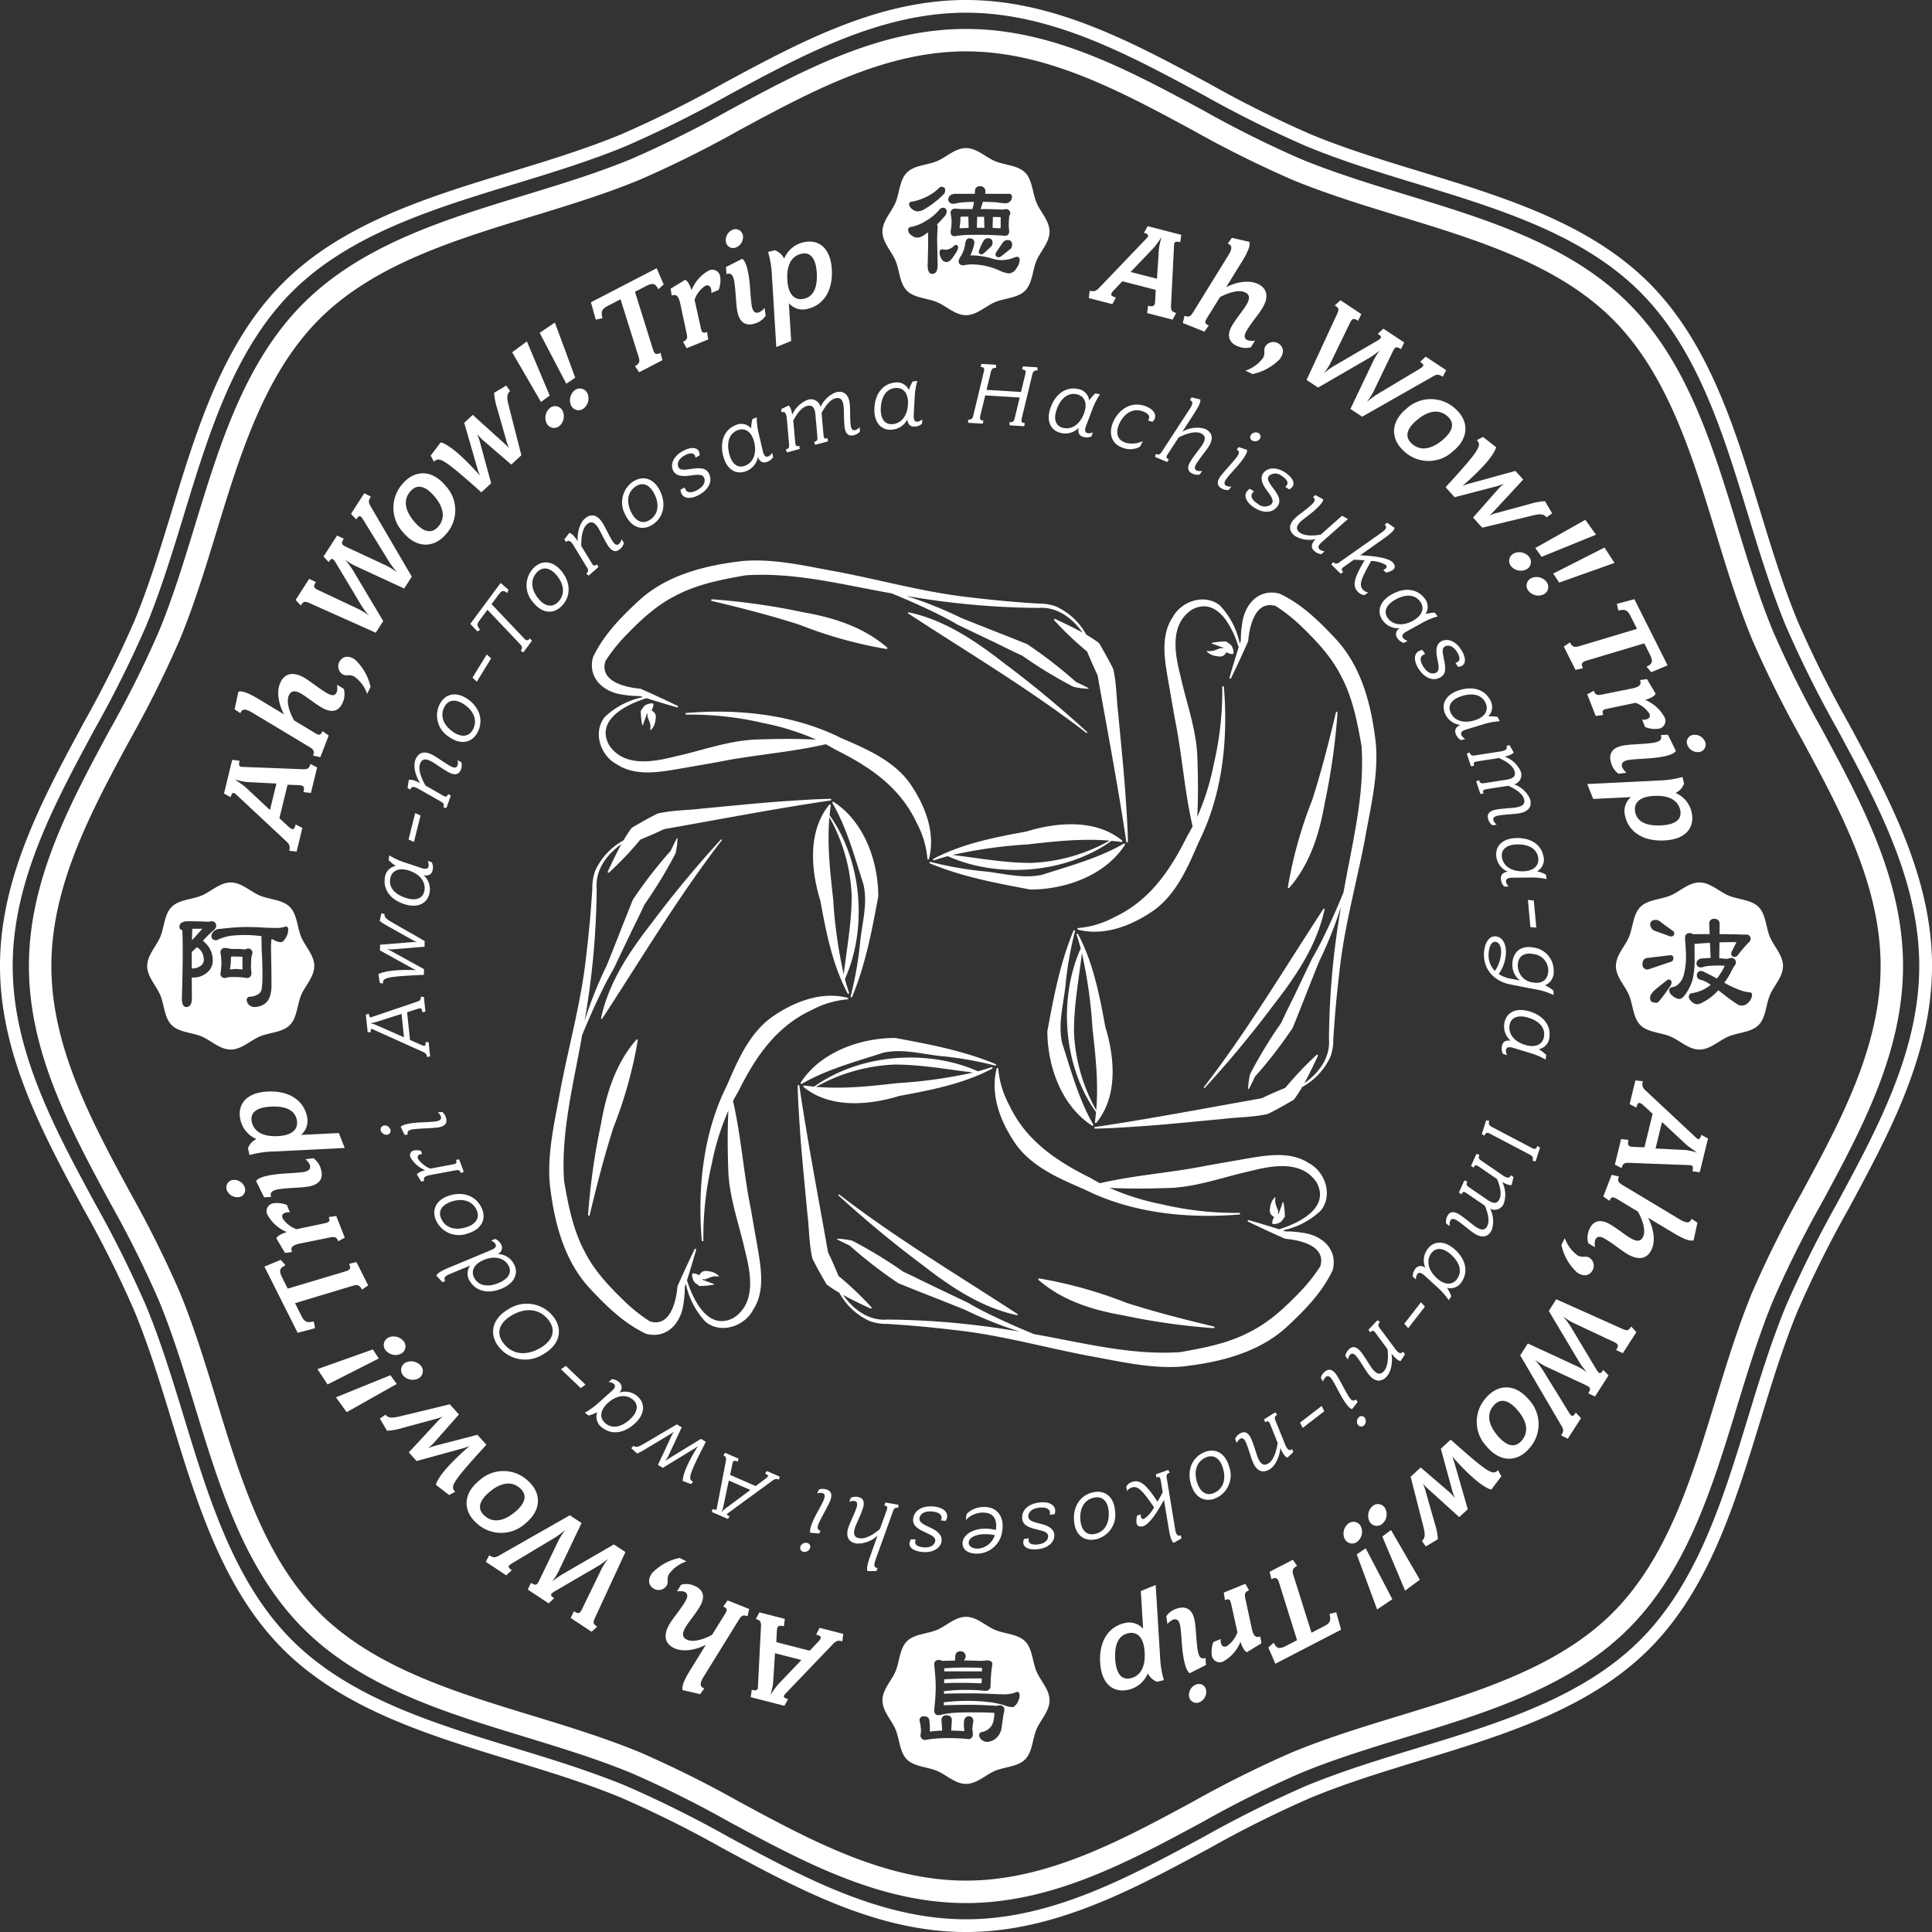 <svg id="kv_logo" xmlns="http://www.w3.org/2000/svg" xmlns:xlink="http://www.w3.org/1999/xlink" width="365.049" height="365.049" viewBox="0 0 365.049 365.049">
  <rect x="0" y="0" width="365.049" height="365.049" fill="#333333" stroke="none"/>
  <defs>
    <clipPath id="clip-path">
      <rect id="長方形_2" data-name="長方形 2" width="365.048" height="365.05" fill="none"/>
    </clipPath>
  </defs>
  <g id="グループ_3" data-name="グループ 3" clip-path="url(#clip-path)">
    <path id="パス_159" data-name="パス 159" d="M167.079,112.457c-5.038-4.61-10.256-8.939-15.719-13.025-5.374-4.184-11.216-8.157-18.018-9.593a.118.118,0,0,0-.082.215c11.324,7.4,22.919,14.293,33.648,22.556a.115.115,0,1,0,.171-.153" transform="translate(38.338 25.856)" fill="#fff"/>
    <path id="パス_160" data-name="パス 160" d="M137.115,127.739c.849-.291,1.708-.542,2.572-.775,9.41,4.232,22.226,3.326,30.924-2.89.619.057,1.243.12,1.874.206a.161.161,0,0,0,.124-.281c-5.026-4.12-12.407-3.442-18.109-1.682-5.232.954-10.708,2.014-15.621,4.225l-.165-.018c.035.017.071.03.106.046-.625.283-1.244.578-1.848.9-.169.094-.015.35.144.268m17.754-3.006c5.364-.6,10.21-1.133,15.392-.7a33.07,33.07,0,0,1-14.767,4.206c-5.029.019-9.924-.9-14.915-1.5a89.293,89.293,0,0,1,14.291-2" transform="translate(39.4 34.807)" fill="#fff"/>
    <path id="パス_161" data-name="パス 161" d="M69.321,100.411l.828.747,2.7-4.39-.829-.747Z" transform="translate(19.951 27.635)" fill="#fff"/>
    <path id="パス_162" data-name="パス 162" d="M107.491,224.566l8.288-6.064c.59-.439.833-.493,1.335-.274l.167-.564L114.84,216.6l-.336.491c.67.292.729.478.139.918l-1.921,1.432-4.82-2.106.433-2.082c.124-.6.3-.728,1-.42l.167-.565-2.545-1.111-.335.492c.469.2.59.435.473,1.064l-1.712,8.936c-.049.3-.2.371-.787.115l-.167.564,3.044,1.33.336-.491c-.554-.242-.61-.385-.318-.6m-.407-.936a7.587,7.587,0,0,0-.844.788,5.446,5.446,0,0,0,.357-1l1.057-5.019,4.066,1.777Z" transform="translate(30.055 61.347)" fill="#fff"/>
    <path id="パス_163" data-name="パス 163" d="M93.24,70.872a4.733,4.733,0,0,0-1.364,6.175c1.2,2.547,3.357,3.137,5.272,1.8s2.479-3.722,1.348-6.165c-1.189-2.558-3.341-3.146-5.257-1.805m3.366,7.1c-1.437,1.006-2.825.328-3.679-1.527-.9-1.956-.581-3.7.855-4.7s2.786-.321,3.665,1.539c.916,1.945.581,3.7-.841,4.693" transform="translate(26.275 20.197)" fill="#fff"/>
    <path id="パス_164" data-name="パス 164" d="M136.934,155.1a.152.152,0,0,0,.036-.3c-5.116-1.311-10.408.849-14.6,3.844-4.189,3.2-6.265,8.232-8.263,12.821-4.455,8.935-5.521,19.376-4.7,29.206.017.2.322.156.305-.026a60.382,60.382,0,0,1,1.6-14.559,46.983,46.983,0,0,1,3.122-9.973c-.2,3.927-.142,7.854,0,11.774.31,5.176,2.086,9.893,3.146,14.721,1.115,4.348,2.1,9.84-2.125,12.646-4.715,2.537-7.607-3.11-8.845-7.083.527-1.655,1.292-4.176,1.728-5.76.059-.166-.216-.282-.285-.108-1.115,2.319-2.206,4.652-3.235,7-.247,2.9-1.383,7.814-5.222,6.634a31.618,31.618,0,0,1-4.616-3.628c-2.932-2.82-5.83-5.849-7.674-9.508-2.215-4.087-3.107-8.742-3.911-13.328-.64-9.249,1.8-18.493,3.408-27.631,1.257-3.061,2.59-6.087,4.072-9.043.58-1.169,1.207-2.339,1.849-3.42l2.912-6.1c.965-2.035,2-4.037,2.932-6.087a85.686,85.686,0,0,0,5.883-9.683,14.4,14.4,0,0,0,.379-2.838.118.118,0,0,0-.16.046c-.416.76-.765,1.54-1.142,2.313a84.526,84.526,0,0,0-7.127,9.212c-1.484,3.639-3.491,8.861-5,12.555a75.534,75.534,0,0,0-4.13,10.34,151.216,151.216,0,0,0,2.279-25.026c-.276-3.49,1.9-6.4,4.658-8.333-.931,1.675-1.755,3.436-2.57,5.177a.157.157,0,0,0,.247.178,62.879,62.879,0,0,0,5.907-6.218c1.5-.63,3.007-1.259,4.466-1.979,10.323-1.821,21.134-3.9,31.493-5.427a.154.154,0,0,0-.023-.305c-2.7.046-5.384.224-8.069.408-4.675.29-11.356.986-16.08,1.418-2.823.358-5.737.3-8.507.956-1.663.807-3.261,1.744-4.869,2.663a23.891,23.891,0,0,0-1.592,2.413,12.393,12.393,0,0,0-5.35,5.754,9.489,9.489,0,0,0-.532,3.263q-.388,6.394-1.155,12.754c-.9,8.474-3.216,16.7-4.841,25.152-1.033,5.847-2.547,11.883-2.053,17.92.8,7.106,2.625,14.55,7.686,19.924,3.106,3.317,6.323,6.471,10.51,8.453,4.036,1.059,6.689-2.171,7.084-5.8a17.665,17.665,0,0,0,.236-3.046c.055-.16.125-.371.2-.613a14.854,14.854,0,0,0,3.758,7.228c2.91,2.33,7.374.8,8.972-2.331,2.267-3.408,1.464-7.972.845-11.6l-1.287-7.377c-1.391-6.779-1.807-13.657-3.377-20.445.313-.6.64-1.191.99-1.768,3.294-6.662,7.2-12.295,13.814-15.387a17.444,17.444,0,0,1,6.816-2.05" transform="translate(23.193 33.734)" fill="#fff"/>
    <path id="パス_165" data-name="パス 165" d="M104.493,87.936a.154.154,0,0,0-.046.3c5.589,1.33,11.129,2.747,16.548,4.484a82.067,82.067,0,0,0,16.467,4.6.161.161,0,0,0,.13-.277c-4.518-3.929-10.225-5.69-15.973-6.689a125.658,125.658,0,0,0-17.127-2.425" transform="translate(30.028 25.308)" fill="#fff"/>
    <path id="パス_166" data-name="パス 166" d="M95.946,108.222a3.1,3.1,0,0,0,.856-1.966,1.69,1.69,0,0,0-.067-1.1,1.817,1.817,0,0,0-.7-.621,2.2,2.2,0,0,0,.375-1.194c-.18-.344-1.214.028-1.4.131-.44.193-.632.679-.936,1.034a.274.274,0,0,0-.055.178,12.665,12.665,0,0,0,.274,2.612.071.071,0,0,0,.135,0,11.459,11.459,0,0,1,.431-1.216c.1-.29.2-.58.3-.868.068-.031.125-.07.187-.1a2.463,2.463,0,0,0-.076.495c.193.823.7,1.239.543,2.546a.079.079,0,0,0,.129.081" transform="translate(27.059 29.7)" fill="#fff"/>
    <path id="パス_167" data-name="パス 167" d="M232.136,184.915a6.827,6.827,0,0,1-2.406-3.256l-.637,1.3a10.006,10.006,0,0,0,2.891,5.138c1.442,1.055,2.57.514,3.038-.439a1.8,1.8,0,0,0-.524-2.215c-.779-.585-1.4.032-2.362-.527" transform="translate(65.935 52.283)" fill="#fff"/>
    <path id="パス_168" data-name="パス 168" d="M244.07,109.367c-1.616.212-3.4.207-5.02.42-2.573.35-3.144,1.722-2.622,3.375a3.643,3.643,0,0,0,1.422,2.018l1.485-.2a2.811,2.811,0,0,1-.826-1.069c-.227-.715.133-1.209,1.414-1.369,1.719-.218,3.566-.2,5.28-.444,2.416-.331,3.185-.816,3.462-1.229l-1.511-3.074-1.335.068c.278.886-.161,1.3-1.749,1.5" transform="translate(67.995 31.026)" fill="#fff"/>
    <path id="パス_169" data-name="パス 169" d="M125.587,154.368a.153.153,0,0,0,.277.13c2.532-6.109,3.732-12.47,4.94-19-.017-6.648-2.668-14.121-8.453-17.848a.159.159,0,0,0-.21.222c2.761,4.787,4.193,10.22,5.869,15.38.869,3.852-.381,7.665-.7,11.6a67.73,67.73,0,0,1-1.718,9.507" transform="translate(35.146 33.856)" fill="#fff"/>
    <path id="パス_170" data-name="パス 170" d="M89.117,211.532c1.651,1.3,3.939,1.169,6.045-.707s2.108-4.039.456-5.339a3.533,3.533,0,0,0-3.324-.591,1.262,1.262,0,0,0-.113-2.042,2.1,2.1,0,0,0-1.258-.5l-.612.541a2,2,0,0,1,.908.295c.416.328.413.746-.362,1.435l-2.26,2.014a13.4,13.4,0,0,1-2.787,2.039l.7.554a7.718,7.718,0,0,0,1.641-.64,2.51,2.51,0,0,0,.963,2.944m1.089-4.724c1.634-1.458,3.4-1.6,4.606-.654s1.092,2.394-.542,3.852c-1.646,1.473-3.286,1.693-4.492.746s-1.218-2.471.428-3.943" transform="translate(24.697 58.238)" fill="#fff"/>
    <path id="パス_171" data-name="パス 171" d="M187.223,175.707a3.1,3.1,0,0,0-.856,1.966,1.69,1.69,0,0,0,.067,1.1,1.816,1.816,0,0,0,.7.621,2.2,2.2,0,0,0-.375,1.194c.18.344,1.214-.028,1.4-.131.44-.193.632-.679.936-1.034a.274.274,0,0,0,.055-.178,12.664,12.664,0,0,0-.274-2.612.071.071,0,0,0-.135,0,11.466,11.466,0,0,1-.431,1.216c-.1.29-.2.579-.3.868-.068.031-.125.07-.187.1a2.458,2.458,0,0,0,.076-.495c-.193-.823-.7-1.239-.543-2.546a.079.079,0,0,0-.129-.081" transform="translate(53.62 50.563)" fill="#fff"/>
    <path id="パス_172" data-name="パス 172" d="M124.922,151.877c.283.625.578,1.244.9,1.848.094.169.35.015.268-.144-.291-.849-.542-1.708-.775-2.572,4.232-9.41,3.326-22.226-2.89-30.924.057-.619.12-1.243.206-1.874a.161.161,0,0,0-.281-.124c-4.12,5.026-3.442,12.407-1.682,18.109.954,5.232,2.014,10.708,4.225,15.621-.005.055-.013.109-.018.165.017-.035.03-.071.046-.106m-1.838-16.05c-.6-5.364-1.133-10.211-.7-15.392a33.07,33.07,0,0,1,4.206,14.767c.019,5.029-.9,9.924-1.5,14.915a89.293,89.293,0,0,1-2-14.291" transform="translate(34.332 33.97)" fill="#fff"/>
    <path id="パス_173" data-name="パス 173" d="M54.977,152.389l9.371,4.224c.675.3.842.482.9,1.026l.573-.133-.277-2.655-.594-.048c.076.726-.055.869-.73.572l-2.2-.965-.546-5.236,2.027-.653c.587-.188.78-.1.859.665l.574-.133-.288-2.765-.592-.048c.053.509-.09.728-.693.938L54.738,150.1c-.285.1-.422.008-.488-.628l-.574.134.345,3.307.594.049c-.064-.6.033-.72.362-.572m-.488-1.16a5.494,5.494,0,0,0,1.046-.184l4.891-1.557.461,4.417-5.3-2.332a7.843,7.843,0,0,0-1.1-.344" transform="translate(15.448 42.089)" fill="#fff"/>
    <path id="パス_174" data-name="パス 174" d="M62,203.023a1.558,1.558,0,0,0,.641-2.38,2.414,2.414,0,0,0-2.869-.7,1.572,1.572,0,0,0-.6,2.385,2.394,2.394,0,0,0,2.832.7" transform="translate(16.937 57.485)" fill="#fff"/>
    <path id="パス_175" data-name="パス 175" d="M81.869,200.8c3.213-1.851,3.74-4.838,1.739-7.234a6.35,6.35,0,0,0-8.354-1.256c-3.213,1.852-3.729,4.852-1.727,7.249a6.348,6.348,0,0,0,8.342,1.24m-5.914-7.364c2.6-1.478,5.1-1.189,6.726.759s1.093,4.015-1.5,5.494-5.1,1.189-6.725-.76-1.106-4,1.5-5.493" transform="translate(20.821 55.056)" fill="#fff"/>
    <path id="パス_176" data-name="パス 176" d="M122.544,220.963c.7-1.514.22-2.191-.661-2.425a2.108,2.108,0,0,0-1.353.039l-.348.739a2,2,0,0,1,.95-.088c.511.135.676.519.237,1.462-.577,1.245-1.333,2.464-1.776,3.422-.8,1.736-.8,2.321-.7,2.632l1.682.144.255-.537c-.635-.17-.713-.587-.233-1.612.639-1.343,1.337-2.482,1.945-3.776" transform="translate(34.205 62.871)" fill="#fff"/>
    <path id="パス_177" data-name="パス 177" d="M110.81,123.2c-4.61,5.038-8.939,10.256-13.026,15.719-4.184,5.374-8.157,11.216-9.593,18.018a.118.118,0,0,0,.215.082c7.4-11.324,14.293-22.919,22.556-33.648a.115.115,0,1,0-.152-.171" transform="translate(25.381 35.448)" fill="#fff"/>
    <path id="パス_178" data-name="パス 178" d="M70.028,182.648c2.7-.8,3.617-2.832,2.588-4.932s-3.294-3.025-5.883-2.286c-2.711.779-3.628,2.816-2.6,4.917a4.733,4.733,0,0,0,5.892,2.3m-2.862-6.087c2.064-.6,3.742,0,4.507,1.557.771,1.575-.113,2.843-2.079,3.4-2.073.59-3.744.005-4.515-1.571-.765-1.56.111-2.8,2.086-3.384" transform="translate(18.34 50.418)" fill="#fff"/>
    <path id="パス_179" data-name="パス 179" d="M249.779,111.074a1.419,1.419,0,0,0,1.2-1.871,2.144,2.144,0,0,0-2.225-1.383,1.378,1.378,0,0,0-1.185,1.835,2.125,2.125,0,0,0,2.211,1.419" transform="translate(71.23 31.028)" fill="#fff"/>
    <path id="パス_180" data-name="パス 180" d="M95.4,152.555c-3.929,4.518-5.69,10.225-6.689,15.973a125.661,125.661,0,0,0-2.425,17.127c-.019.188.265.215.3.045,1.33-5.588,2.747-11.128,4.484-16.547a82.066,82.066,0,0,0,4.6-16.467.16.16,0,0,0-.277-.13" transform="translate(24.834 43.891)" fill="#fff"/>
    <path id="パス_181" data-name="パス 181" d="M232.885,115.331l1.118,2.82,7.136-.348a3.48,3.48,0,0,0-1.088,3.616c.643,2.824,3.234,4.78,7.4,4.574s5.787-2.534,5.146-5.359a5.18,5.18,0,0,0-3.021-3.61,3.23,3.23,0,0,0,1.594-1.742L250.882,114a18.474,18.474,0,0,1-4.436.665Zm17.555,4.894c.37,1.639-.668,2.777-3.633,2.921-2.939.138-4.474-.787-4.846-2.426-.385-1.69.64-3.01,3.58-3.147,2.965-.143,4.515.963,4.9,2.653" transform="translate(67.026 32.809)" fill="#fff"/>
    <path id="パス_182" data-name="パス 182" d="M103.945,188.064c.823-.193,1.24-.7,2.546-.543a.079.079,0,0,0,.081-.129,3.107,3.107,0,0,0-1.966-.858,1.694,1.694,0,0,0-1.1.068,1.812,1.812,0,0,0-.622.7,2.21,2.21,0,0,0-1.194-.373c-.343.18.028,1.214.131,1.4.194.44.679.632,1.034.936a.274.274,0,0,0,.178.055,12.858,12.858,0,0,0,2.613-.274.071.071,0,0,0-.005-.135,11.975,11.975,0,0,1-1.216-.431c-.29-.1-.578-.2-.868-.3-.031-.068-.07-.125-.1-.188a2.4,2.4,0,0,0,.495.077" transform="translate(29.226 53.669)" fill="#fff"/>
    <path id="パス_183" data-name="パス 183" d="M185.485,196.964a.154.154,0,0,0,.046-.3c-5.589-1.33-11.129-2.747-16.548-4.484a82.068,82.068,0,0,0-16.467-4.6.161.161,0,0,0-.13.277c4.518,3.929,10.225,5.69,15.973,6.689a125.662,125.662,0,0,0,17.127,2.425" transform="translate(43.843 53.984)" fill="#fff"/>
    <path id="パス_184" data-name="パス 184" d="M59.945,124.294l1.016.461,1.245-5-1.014-.461Z" transform="translate(17.253 34.334)" fill="#fff"/>
    <path id="パス_185" data-name="パス 185" d="M57.049,166.885a.738.738,0,0,0,.649-.97,1.132,1.132,0,0,0-1.163-.783.773.773,0,0,0-.661.993,1.144,1.144,0,0,0,1.174.76" transform="translate(16.072 47.524)" fill="#fff"/>
    <path id="パス_186" data-name="パス 186" d="M61.389,166.392c1.48-.148,2.815-.138,4.237-.288,1.66-.18,1.988-.944,1.732-1.821a2.12,2.12,0,0,0-.733-1.137l-.813.086a1.974,1.974,0,0,1,.567.768c.149.507-.094.846-1.127.957-1.364.152-2.8.134-3.848.252-1.9.212-2.4.511-2.613.764l.748,1.513.592-.058c-.185-.632.13-.916,1.257-1.035" transform="translate(16.92 46.954)" fill="#fff"/>
    <path id="パス_187" data-name="パス 187" d="M118.744,226.394a1.132,1.132,0,0,0-1.271.59.774.774,0,0,0,.507,1.08,1.15,1.15,0,0,0,1.259-.613.738.738,0,0,0-.5-1.057" transform="translate(33.789 65.149)" fill="#fff"/>
    <path id="パス_188" data-name="パス 188" d="M64.582,103.831a4.731,4.731,0,0,0,1.794,6.063c2.286,1.645,4.453,1.119,5.48-.981s.37-4.456-1.8-6.045c-2.277-1.663-4.446-1.137-5.472.963m6.38,4.583c-.77,1.575-2.313,1.655-3.959.444-1.735-1.275-2.3-2.953-1.527-4.529.762-1.558,2.282-1.629,3.95-.426,1.744,1.258,2.3,2.952,1.536,4.511" transform="translate(18.45 29.323)" fill="#fff"/>
    <path id="パス_189" data-name="パス 189" d="M242.028,91.04l1.243,2.473L232.336,96.8c-.856.258-1.284.155-1.726-.722l-1.168.787,2.218,4.413,1.4-.326c-.429-.856-.21-1.168.646-1.422l10.945-3.271,1.08,2.151c.7,1.386.316,1.78-.655,2.267l.892,1.029,3.086-1.292-6.278-12.5-3.3.872.256,1.262c1.181-.246,1.7-.188,2.292.99" transform="translate(66.035 25.303)" fill="#fff"/>
    <path id="パス_190" data-name="パス 190" d="M59.382,199.427a1.558,1.558,0,0,0,.746-2.349,2.419,2.419,0,0,0-2.836-.828,1.572,1.572,0,0,0-.708,2.357,2.4,2.4,0,0,0,2.8.82" transform="translate(16.205 56.434)" fill="#fff"/>
    <path id="パス_191" data-name="パス 191" d="M141.243,227.688c-.164,1.23.729,2.3,2.9,2.232a4.848,4.848,0,0,0,4.6-4.437c.379-2.607-1.068-4.447-3.46-4.372A4.458,4.458,0,0,0,142,222.437l-.166,1.158a4.418,4.418,0,0,1,3.1-1.429c2.211-.07,2.876,1.337,2.588,3.283-3.683-.873-6.066.735-6.275,2.241m2.928,1.281c-1.169.036-1.881-.527-1.776-1.261.151-1.066,2.1-1.839,4.916-1.285a3.589,3.589,0,0,1-3.14,2.546" transform="translate(40.645 63.637)" fill="#fff"/>
    <path id="パス_192" data-name="パス 192" d="M241.209,101.44l-5.509,1.11c-.876.176-1.254.133-1.585-.712l-1.235.681,1.61,4.09,1.423-.2c-.331-.842-.062-1,.84-1.19l5.262-1.1a5.278,5.278,0,0,1,2.613,2.057c.24.6-.062.968-.677,1.1a1.471,1.471,0,0,1-.7,0l.559,1.419a5.008,5.008,0,0,0,2.6.314,1.5,1.5,0,0,0,1.035-2.241,7.35,7.35,0,0,0-3.616-3.191c1.383-.434,1.806-.847,1.984-1.171l-1.645-2.769-1.317.183c.341.867-.07,1.306-1.642,1.62" transform="translate(67.024 28.676)" fill="#fff"/>
    <path id="パス_193" data-name="パス 193" d="M64.023,173.44l4.649-.869c.621-.116.889-.08,1.113.519l.522-.274-.874-2.326-.586.1c.225.6.023.733-.6.849l-4.265.8a5.063,5.063,0,0,1-2.326-1.879c-.173-.461.063-.765.576-.859a1.866,1.866,0,0,1,.207-.019l-.232-.616a3.245,3.245,0,0,0-1.274-.068.912.912,0,0,0-.661,1.361,5.609,5.609,0,0,0,2.766,2.375c-1.115.3-1.441.581-1.589.811l.807,1.317.587-.1c-.232-.616.063-.921,1.177-1.124" transform="translate(17.319 48.573)" fill="#fff"/>
    <path id="パス_194" data-name="パス 194" d="M75.985,87.434,76.2,86.8l-1.469-1.27-5.727,7.74L70.357,94.7l.5-.335c-.541-.652-.672-1-.14-1.717l1.522-2.057,6.154,6.487c.435.458.5.76.126,1.275l.513.288,1.63-2.2-.4-.437c-.37.5-.648.476-1.082.018L73.02,89.536l1.4-1.894c.6-.807.958-.677,1.563-.207" transform="translate(19.86 24.616)" fill="#fff"/>
    <path id="パス_195" data-name="パス 195" d="M60.03,115.589l-.232,1.526.514.3c.22-.619.643-.665,1.625-.1l4.113,2.336c.547.31.728.51.514,1.114l.574.126.833-2.34-.513-.3c-.215.6-.457.576-1.006.264L63.2,116.659c-.811-1.375-1.424-3.029-1.046-4.1.282-.791.84-1.213,2.273-.394.725.415,1.8,1.222,2.99,1.9,1.45.827,2.164.4,2.47-.458a2.121,2.121,0,0,0,.073-1.351l-.708-.407a2.007,2.007,0,0,1,.009.953c-.178.5-.573.63-1.476.115-1.239-.712-2.131-1.417-3.114-1.979-2.05-1.158-3.019-.183-3.4.883-.528,1.48.31,3.541.923,4.381-1.356-.715-1.871-.685-2.167-.616" transform="translate(17.21 31.779)" fill="#fff"/>
    <path id="パス_196" data-name="パス 196" d="M70.412,189.847c1.131,1.771,3.333,2.4,5.938,1.323s3.32-3.117,2.189-4.887a3.507,3.507,0,0,0-2.943-1.655,1.262,1.262,0,0,0,.565-1.965,2.088,2.088,0,0,0-1.021-.886l-.756.309a1.994,1.994,0,0,1,.76.577c.285.447.144.838-.816,1.236l-8.011,3.338c-1.762.737-2.161,1.164-2.294,1.467l1.141,1.243.551-.221c-.353-.555-.129-.916.92-1.346l3.785-1.572a2.556,2.556,0,0,0-.008,3.04m2.583-4.1c2.023-.836,3.737-.391,4.564.9s.243,2.619-1.781,3.456-3.659.515-4.484-.778-.337-2.733,1.7-3.58" transform="translate(18.426 52.316)" fill="#fff"/>
    <path id="パス_197" data-name="パス 197" d="M83.746,78.918,82.8,80.139l.305.513c.492-.435.883-.268,1.469.7l2.462,4.039c.328.54.389.8-.091,1.225l.442.391,1.865-1.642-.3-.513c-.48.422-.677.281-1.006-.258L86,81.393c-.041-1.6.225-3.341,1.075-4.089.63-.556,1.323-.654,2.179.76.433.713.977,1.939,1.692,3.111.868,1.427,1.7,1.4,2.384.8a2.118,2.118,0,0,0,.72-1.146l-.421-.7a1.987,1.987,0,0,1-.456.838c-.4.352-.807.273-1.346-.617-.738-1.223-1.176-2.276-1.762-3.244-1.231-2.008-2.55-1.625-3.4-.877-1.18,1.038-1.45,3.248-1.32,4.281-.838-1.284-1.3-1.508-1.6-1.592" transform="translate(23.831 21.766)" fill="#fff"/>
    <path id="パス_198" data-name="パス 198" d="M216.6,189.614c1.128-1.772.771-4.037-1.307-5.945s-4.229-1.695-5.357.079a3.538,3.538,0,0,0-.259,3.368,1.262,1.262,0,0,0-2.021.316,2.108,2.108,0,0,0-.373,1.3l.6.555a1.991,1.991,0,0,1,.2-.934c.285-.447.7-.486,1.466.219l2.228,2.046a13.388,13.388,0,0,1,2.305,2.572l.482-.756a7.86,7.86,0,0,0-.8-1.57,2.51,2.51,0,0,0,2.832-1.252M211.793,189c-1.614-1.482-1.936-3.223-1.111-4.52s2.274-1.326,3.888.156c1.629,1.493,2.013,3.1,1.189,4.4s-2.336,1.458-3.965-.032" transform="translate(59.657 52.475)" fill="#fff"/>
    <path id="パス_199" data-name="パス 199" d="M154.328,157.229c-6.108-2.532-12.469-3.732-19-4.94-6.648.017-14.12,2.668-17.848,8.453a.159.159,0,0,0,.221.21c4.788-2.761,10.221-4.193,15.38-5.869,3.852-.869,7.665.381,11.6.7a67.734,67.734,0,0,1,9.507,1.718.153.153,0,0,0,.13-.277" transform="translate(33.807 43.83)" fill="#fff"/>
    <path id="パス_200" data-name="パス 200" d="M82.617,63.378a2.418,2.418,0,0,0,.668-2.878,1.57,1.57,0,0,0-2.39-.577,2.4,2.4,0,0,0-.666,2.841,1.56,1.56,0,0,0,2.388.614" transform="translate(23.029 17.151)" fill="#fff"/>
    <path id="パス_201" data-name="パス 201" d="M56.473,129.79c-.31,2.079.935,4,3.61,4.9s4.552-.171,4.861-2.249a3.535,3.535,0,0,0-1.132-3.18c1.133.2,1.6-.335,1.717-1.111a2.11,2.11,0,0,0-.188-1.341l-.774-.263a1.993,1.993,0,0,1,.193.934c-.077.525-.44.729-1.426.4l-2.868-.963a13.535,13.535,0,0,1-3.15-1.413l-.133.886a7.763,7.763,0,0,0,1.368,1.109,2.508,2.508,0,0,0-2.079,2.294m1.006.188c.227-1.518,1.542-2.283,3.635-1.583,2.076.7,3.078,2.158,2.851,3.677s-1.539,2.135-3.615,1.437c-2.094-.7-3.1-2.013-2.872-3.531" transform="translate(16.24 36.12)" fill="#fff"/>
    <path id="パス_202" data-name="パス 202" d="M199.455,207.98a1.135,1.135,0,0,0-.212,1.386.772.772,0,0,0,1.18.174,1.145,1.145,0,0,0,.188-1.386.738.738,0,0,0-1.155-.174" transform="translate(57.3 59.799)" fill="#fff"/>
    <path id="パス_203" data-name="パス 203" d="M52.845,96.938c-1.441-1.055-2.569-.515-3.037.439a1.793,1.793,0,0,0,.525,2.215c.778.585,1.4-.033,2.359.527a6.827,6.827,0,0,1,2.407,3.257l.637-1.3a10.009,10.009,0,0,0-2.892-5.138" transform="translate(14.282 27.733)" fill="#fff"/>
    <path id="パス_204" data-name="パス 204" d="M45.549,184.134l5.509-1.111c.876-.176,1.256-.133,1.587.712l1.235-.681-1.61-4.089-1.424.2c.331.841.063,1-.837,1.19l-5.263,1.1a5.283,5.283,0,0,1-2.613-2.055c-.24-.6.062-.971.677-1.1a1.472,1.472,0,0,1,.7,0l-.56-1.419a5.017,5.017,0,0,0-2.6-.314,1.5,1.5,0,0,0-1.035,2.241A7.338,7.338,0,0,0,42.931,182c-1.384.433-1.807.849-1.986,1.171l1.645,2.77,1.317-.184c-.34-.867.071-1.306,1.642-1.619" transform="translate(11.265 50.799)" fill="#fff"/>
    <path id="パス_205" data-name="パス 205" d="M212.323,187.815a17.525,17.525,0,0,0-3.044-.236c-.161-.055-.372-.126-.614-.2a14.849,14.849,0,0,0,7.228-3.758c2.33-2.91.8-7.374-2.33-8.972-3.408-2.267-7.973-1.464-11.6-.845l-7.378,1.287c-6.779,1.391-13.657,1.807-20.444,3.377-.6-.313-1.193-.64-1.769-.99-6.662-3.294-12.295-7.2-15.385-13.814a17.425,17.425,0,0,1-2.051-6.816.152.152,0,0,0-.3-.036c-1.311,5.116.849,10.407,3.845,14.6,3.2,4.189,8.23,6.265,12.82,8.263,8.935,4.455,19.376,5.521,29.206,4.7.2-.017.156-.323-.024-.305a60.456,60.456,0,0,1-14.56-1.6,46.984,46.984,0,0,1-9.973-3.122c3.927.2,7.854.142,11.774,0,5.177-.312,9.893-2.086,14.721-3.146,4.348-1.115,9.84-2.1,12.646,2.125,2.538,4.715-3.11,7.607-7.083,8.843-1.654-.525-4.176-1.29-5.759-1.727-.167-.059-.283.215-.109.285,2.319,1.115,4.653,2.206,7,3.235,2.9.247,7.816,1.383,6.633,5.222a31.62,31.62,0,0,1-3.628,4.615c-2.819,2.932-5.848,5.83-9.508,7.674-4.087,2.215-8.742,3.107-13.326,3.911-9.249.64-18.494-1.8-27.631-3.408-3.062-1.257-6.089-2.59-9.043-4.072-1.169-.579-2.34-1.207-3.422-1.849l-6.1-2.912c-2.035-.965-4.037-2-6.087-2.932a85.688,85.688,0,0,0-9.683-5.883,14.4,14.4,0,0,0-2.838-.379.118.118,0,0,0,.046.16c.76.416,1.54.764,2.313,1.142a84.525,84.525,0,0,0,9.212,7.127c3.639,1.484,8.861,3.491,12.555,5a75.619,75.619,0,0,0,10.341,4.13,151.233,151.233,0,0,0-25.027-2.279c-3.489.276-6.4-1.9-8.333-4.658,1.675.931,3.436,1.755,5.177,2.57a.157.157,0,0,0,.178-.247,62.736,62.736,0,0,0-6.218-5.907c-.628-1.5-1.259-3.007-1.979-4.466-1.821-10.323-3.9-21.134-5.427-31.493a.154.154,0,0,0-.305.022c.046,2.7.224,5.386.408,8.071.29,4.675.986,11.356,1.418,16.08.359,2.823.3,5.737.956,8.507.807,1.663,1.744,3.261,2.663,4.869a23.9,23.9,0,0,0,2.415,1.592,12.4,12.4,0,0,0,5.753,5.35,9.489,9.489,0,0,0,3.263.532q6.394.388,12.754,1.155c8.474.9,16.7,3.216,25.152,4.841,5.847,1.033,11.884,2.546,17.92,2.053,7.107-.8,14.551-2.625,19.924-7.686,3.319-3.106,6.471-6.323,8.453-10.51,1.06-4.036-2.171-6.689-5.8-7.084" transform="translate(33.686 45.1)" fill="#fff"/>
    <path id="パス_206" data-name="パス 206" d="M207.829,201.429l.829-1.3-.352-.482c-.451.479-.856.348-1.527-.563l-2.823-3.8c-.377-.507-.461-.764-.022-1.229l-.475-.348-1.709,1.807.352.482c.439-.465.65-.343,1.025.164l2.232,3.013c.188,1.585.082,3.347-.694,4.169-.579.612-1.261.773-2.242-.556-.495-.67-1.15-1.842-1.969-2.943-1-1.342-1.82-1.241-2.448-.577a2.1,2.1,0,0,0-.61,1.207l.483.658a1.973,1.973,0,0,1,.377-.877c.364-.385.778-.345,1.395.491.849,1.153,1.382,2.158,2.053,3.07,1.41,1.887,2.69,1.384,3.469.561,1.078-1.142,1.146-3.368.922-4.384.952,1.2,1.435,1.382,1.735,1.438" transform="translate(56.812 55.75)" fill="#fff"/>
    <path id="パス_207" data-name="パス 207" d="M100.933,67.16c1.437-.8,2.04-.322,2.1.4l.783-.438c.033-1.589-1.472-1.773-3.258-.775-1.454.81-2.26,2.139-1.851,3.4.448,1.4,2.067,1.379,3.3,1.193,1.527-.225,2.424-.306,2.69.507.3.919-.406,1.711-1.25,2.184-1.262.7-2.229.658-2.435-.462l-.814.453c.115,1.632,1.661,2,3.593.926,1.4-.783,2.413-2.164,1.938-3.614-.532-1.629-1.973-1.473-3.614-1.227-1.375.2-2.126.245-2.363-.482-.256-.8.3-1.569,1.174-2.058" transform="translate(28.379 18.917)" fill="#fff"/>
    <path id="パス_208" data-name="パス 208" d="M55.524,145.5l.254,1.651.582.124c.026-1.06.25-1.31,7.751-1.645l.024-1.078-5.988-3.3c-.379-.21-.993-.5-.993-.5a6.11,6.11,0,0,0,1,.059l6.078-.495.026-1.078-6.22-3.565c-1.118-.648-1.386-.929-1.37-1.549L56.088,134l-.327,1.453a14.63,14.63,0,0,0,1.8,1.122l4.455,2.5a8.289,8.289,0,0,0,.76.366,6.385,6.385,0,0,0-.786,0l-6.153.495-.024,1.078,6.08,3.359c.359.192.759.366.759.366-3.268-.133-5.942.116-7.128.764" transform="translate(15.98 38.567)" fill="#fff"/>
    <path id="パス_209" data-name="パス 209" d="M201.629,221.009a2.412,2.412,0,0,0-.67,2.877,1.571,1.571,0,0,0,2.39.576,2.392,2.392,0,0,0,.666-2.84,1.557,1.557,0,0,0-2.386-.613" transform="translate(57.774 63.513)" fill="#fff"/>
    <path id="パス_210" data-name="パス 210" d="M78.487,90.042c1.74,2.218,3.969,2.314,5.54.581s1.593-4.18-.053-6.312c-1.726-2.229-3.956-2.327-5.527-.594a4.732,4.732,0,0,0,.04,6.324m4.6-4.91c1.326,1.695,1.388,3.477.223,4.764s-2.684.948-3.927-.674c-1.315-1.708-1.388-3.476-.21-4.776,1.164-1.285,2.644-.932,3.914.686" transform="translate(22.235 23.749)" fill="#fff"/>
    <path id="パス_211" data-name="パス 211" d="M230.9,143.943a4.369,4.369,0,0,0-3.835-4.448c-2.46-.461-3.927.939-3.963,3.131a3.635,3.635,0,0,0,1.447,3.093l-1.8-.34a6.1,6.1,0,0,1-2.233-.877,7.207,7.207,0,0,0,1.365-4.053c.028-1.7-.665-2.842-1.758-3.043-1.494-.279-2.363,1.441-2.393,3.3-.053,3.141,2.124,5.205,4.984,5.764l4.607.9a12.746,12.746,0,0,1,3.545,1.1l.013-.8a6.593,6.593,0,0,0-1.608-1.048,2.653,2.653,0,0,0,1.633-2.677m-12.3-3.127c.021-1.223.462-2.568,1.374-2.389.637.12,1.008.876.992,1.88a6.516,6.516,0,0,1-1.174,3.6,4.164,4.164,0,0,1-1.191-3.089m8.354,5.271a3.188,3.188,0,0,1-2.833-3.243c.026-1.571,1.064-2.485,2.922-2.126a3.131,3.131,0,0,1,2.834,3.153c-.027,1.588-1.086,2.577-2.923,2.216" transform="translate(62.662 39.538)" fill="#fff"/>
    <path id="パス_212" data-name="パス 212" d="M173.3,124a.159.159,0,0,0-.222-.21c-4.787,2.761-10.221,4.193-15.38,5.869-3.852.869-7.665-.381-11.6-.7a67.731,67.731,0,0,1-9.507-1.718.153.153,0,0,0-.13.277c6.109,2.531,12.47,3.732,19,4.94,6.648-.017,14.12-2.668,17.848-8.453" transform="translate(39.251 35.62)" fill="#fff"/>
    <path id="パス_213" data-name="パス 213" d="M195.332,207.276l-.509-.99-4.081,3.144.509.99Z" transform="translate(54.897 59.371)" fill="#fff"/>
    <path id="パス_214" data-name="パス 214" d="M82.313,201.05l3.728,3.557.9-.654L83.215,200.4Z" transform="translate(23.69 57.675)" fill="#fff"/>
    <path id="パス_215" data-name="パス 215" d="M140.308,223.752c.791-1.428-.3-2.582-2.507-2.731-1.6-.109-3.2.5-3.593,1.973-.44,1.654.851,2.308,2.362,3,1.259.579,1.911.954,1.715,1.691-.219.809-1.1,1.151-2.1,1.083-1.641-.111-1.884-.84-1.548-1.476l-.892-.062c-.9,1.314.267,2.288,2.308,2.426,1.657.112,3.059-.563,3.4-1.839.388-1.419-.981-2.281-2.118-2.8-1.4-.645-2.2-1.065-1.977-1.892.246-.935,1.272-1.214,2.238-1.149,1.44.1,2.224.663,1.787,1.714Z" transform="translate(38.404 63.608)" fill="#fff"/>
    <path id="パス_216" data-name="パス 216" d="M123.032,175.442c5.038,4.61,10.256,8.939,15.719,13.025,5.374,4.184,11.216,8.157,18.018,9.593a.118.118,0,0,0,.082-.215c-11.324-7.4-22.919-14.293-33.648-22.556a.115.115,0,1,0-.171.153" transform="translate(35.4 50.437)" fill="#fff"/>
    <path id="パス_217" data-name="パス 217" d="M153.412,156.99c-.849.291-1.708.542-2.572.775-9.41-4.232-22.226-3.326-30.924,2.89-.619-.057-1.243-.12-1.874-.206a.161.161,0,0,0-.124.281c5.026,4.12,12.407,3.442,18.109,1.682,5.232-.954,10.708-2.014,15.621-4.225l.165.018c-.035-.017-.071-.03-.106-.046.625-.283,1.244-.578,1.848-.9.169-.094.015-.35-.144-.268M135.658,160c-5.364.6-10.21,1.133-15.392.7a33.07,33.07,0,0,1,14.767-4.206c5.029-.019,9.924.9,14.915,1.5a89.3,89.3,0,0,1-14.291,2" transform="translate(33.922 44.657)" fill="#fff"/>
    <path id="パス_218" data-name="パス 218" d="M229.012,86.958l10.461-3.723-1.9-2.9-9.679,4.913Z" transform="translate(65.588 23.122)" fill="#fff"/>
    <path id="パス_219" data-name="パス 219" d="M229.354,153.249c.249-2.085-1.051-3.97-3.749-4.792s-4.543.3-4.795,2.386a3.541,3.541,0,0,0,1.222,3.147c-1.137-.174-1.589.377-1.683,1.158a2.1,2.1,0,0,0,.227,1.334l.779.241a1.989,1.989,0,0,1-.219-.929c.063-.525.421-.74,1.414-.437l2.894.88a13.469,13.469,0,0,1,3.189,1.323l.107-.889a7.713,7.713,0,0,0-1.4-1.07,2.511,2.511,0,0,0,2.013-2.353m-1.012-.157c-.184,1.523-1.476,2.324-3.587,1.686-2.1-.64-3.137-2.071-2.956-3.594s1.477-2.176,3.571-1.539c2.112.639,3.153,1.924,2.971,3.447" transform="translate(63.412 42.65)" fill="#fff"/>
    <path id="パス_220" data-name="パス 220" d="M224.558,175.18l.361-1.5-.488-.343c-.272.6-.7.608-1.629-.036l-3.906-2.672c-.52-.358-.685-.572-.42-1.154l-.563-.176-1.026,2.264.487.343c.265-.582.47-.55,1.024-.178l3.4,2.323c.574,1.344.916,2.8.493,3.736-.348.766-.938,1.14-2.3.2l-3.386-2.318c-.554-.372-.684-.571-.42-1.153l-.563-.176-1.026,2.264.487.343c.265-.582.471-.551,1.024-.178l3.386,2.317c.574,1.344.934,2.811.511,3.742-.348.766-.939,1.14-2.3.2-.688-.474-1.687-1.368-2.822-2.144-1.378-.945-2.125-.581-2.5.251a2.117,2.117,0,0,0-.187,1.341l.672.465a1.991,1.991,0,0,1,.071-.95c.219-.483.623-.581,1.481.008,1.176.815,2.008,1.593,2.939,2.237,1.948,1.324,3,.434,3.463-.6a5.28,5.28,0,0,0-.323-3.978,1.854,1.854,0,0,0,2.61-1.066,5.305,5.305,0,0,0-.332-4c1.062.623,1.5.64,1.781.587" transform="translate(61.061 48.725)" fill="#fff"/>
    <path id="パス_221" data-name="パス 221" d="M169.233,59.567c-2.413-.734-4.537.587-5.648,2.733-1.123,2.18-.668,4.516,1.727,5.247a3.82,3.82,0,0,0,3.186-.234l.534-1.06a4.582,4.582,0,0,1-3.249.31c-1.766-.538-1.937-2.176-1.1-3.794.985-1.916,2.572-2.676,4.094-2.212,1.574.479,1.664,1.252,1.209,1.8l.858.261a1.518,1.518,0,0,0,.379-.5c.491-.979-.366-2.06-1.991-2.556" transform="translate(46.913 17.085)" fill="#fff"/>
    <path id="パス_222" data-name="パス 222" d="M170.776,68.53c-.344.528-.555.7-1.142.446l-.162.567,2.285.974.33-.5c-.589-.25-.545-.489-.2-1.017l2.05-3.136c1.42-.725,3.106-1.238,4.149-.792.773.33,1.159.91.254,2.292-.457.7-1.328,1.717-2.076,2.865-.913,1.4-.533,2.135.307,2.493a2.1,2.1,0,0,0,1.344.156l.448-.681a1.985,1.985,0,0,1-.953-.049c-.487-.209-.592-.61-.023-1.48.787-1.194,1.545-2.041,2.166-2.986,1.279-1.976.366-3-.675-3.445a5.418,5.418,0,0,0-4.246.554l2.326-3.6c1.055-1.634,1.128-2.179,1.066-2.5l-1.643-.384-.33.5c.6.259.622.683,0,1.629Z" transform="translate(48.775 16.783)" fill="#fff"/>
    <path id="パス_223" data-name="パス 223" d="M143.031,63.128c-.148.616-.363.841-1,.8l.037.589,2.737.169.146-.578c-.621-.037-.755-.247-.605-.9l.935-3.861,6.512.4-.934,3.863c-.149.65-.362.838-1,.8l.037.587,2.737.169.146-.577c-.619-.039-.752-.285-.6-.9l1.991-8.264c.149-.634.381-.837,1-.8l-.037-.589-2.737-.169-.146.577c.639.039.753.267.6.9l-.81,3.355-6.512-.4.81-3.355c.148-.632.38-.837,1-.8l-.037-.59-2.737-.169-.146.578c.639.037.752.265.6.9Z" transform="translate(40.877 15.366)" fill="#fff"/>
    <path id="パス_224" data-name="パス 224" d="M158.887,136.69a.153.153,0,0,0-.277-.13c-2.532,6.109-3.732,12.47-4.94,19,.017,6.648,2.668,14.121,8.453,17.848a.159.159,0,0,0,.21-.221c-2.761-4.787-4.193-10.22-5.869-15.38-.869-3.852.381-7.665.7-11.6a67.733,67.733,0,0,1,1.718-9.507" transform="translate(44.227 39.28)" fill="#fff"/>
    <path id="パス_225" data-name="パス 225" d="M227.58,172.122l.831-2.609-.523-.282c-.194.608-.442.663-1.017.366l-7.521-3.948c-.559-.292-.725-.556-.531-1.165l-.579-.107-.831,2.609.523.282c.189-.591.46-.658,1.019-.366l7.52,3.948c.577.3.72.573.531,1.164Z" transform="translate(62.572 47.309)" fill="#fff"/>
    <path id="パス_226" data-name="パス 226" d="M87.047,100.525c-1.059,4.036,2.171,6.69,5.8,7.084a17.538,17.538,0,0,0,3.046.236c.16.055.371.126.613.2a14.867,14.867,0,0,0-7.228,3.759c-2.33,2.909-.8,7.373,2.331,8.971,3.408,2.267,7.972,1.464,11.6.845l7.377-1.287c6.779-1.39,13.657-1.806,20.444-3.377.6.314,1.193.641,1.769.992,6.662,3.293,12.295,7.195,15.387,13.814a17.438,17.438,0,0,1,2.05,6.815.152.152,0,0,0,.3.037c1.311-5.118-.849-10.408-3.845-14.6-3.2-4.188-8.23-6.265-12.82-8.261-8.935-4.456-19.376-5.521-29.206-4.7-.2.017-.156.323.024.305a60.515,60.515,0,0,1,14.56,1.6,47.058,47.058,0,0,1,9.973,3.122c-3.927-.2-7.854-.142-11.774,0-5.176.312-9.893,2.088-14.721,3.146-4.348,1.115-9.84,2.1-12.646-2.125-2.537-4.715,3.11-7.607,7.083-8.843,1.655.525,4.176,1.29,5.76,1.728.166.058.282-.216.108-.286-2.319-1.114-4.652-2.2-7-3.234-2.9-.249-7.814-1.384-6.633-5.223a31.614,31.614,0,0,1,3.628-4.614c2.819-2.934,5.849-5.831,9.508-7.675,4.088-2.214,8.742-3.107,13.328-3.911,9.248-.64,18.493,1.8,27.631,3.408,3.061,1.257,6.087,2.59,9.043,4.072,1.168.58,2.339,1.208,3.42,1.849l6.1,2.912c2.035.965,4.037,2,6.087,2.932a85.684,85.684,0,0,0,9.683,5.883,14.4,14.4,0,0,0,2.838.379.118.118,0,0,0-.046-.16c-.76-.415-1.54-.764-2.313-1.142a84.673,84.673,0,0,0-9.212-7.125c-3.639-1.484-8.861-3.493-12.555-5a75.532,75.532,0,0,0-10.34-4.13A151.217,151.217,0,0,0,171.218,91.2c3.49-.276,6.4,1.9,8.333,4.658-1.675-.93-3.436-1.755-5.177-2.57a.157.157,0,0,0-.178.247,62.881,62.881,0,0,0,6.218,5.907c.63,1.5,1.259,3.007,1.979,4.466,1.821,10.323,3.9,21.134,5.427,31.493a.154.154,0,0,0,.305-.022c-.046-2.7-.224-5.384-.408-8.071-.29-4.673-.986-11.356-1.418-16.08-.358-2.823-.3-5.737-.956-8.506-.807-1.663-1.744-3.262-2.663-4.87a23.889,23.889,0,0,0-2.413-1.592,12.4,12.4,0,0,0-5.754-5.348,9.459,9.459,0,0,0-3.263-.532q-6.394-.388-12.754-1.155c-8.474-.905-16.7-3.217-25.152-4.842-5.847-1.032-11.884-2.546-17.92-2.053-7.107.8-14.551,2.625-19.924,7.686-3.317,3.106-6.471,6.324-8.453,10.51" transform="translate(24.994 23.667)" fill="#fff"/>
    <path id="パス_227" data-name="パス 227" d="M159.539,138.916c-.283-.625-.578-1.244-.9-1.848-.094-.169-.35-.015-.268.144.291.849.542,1.709.775,2.572-4.232,9.41-3.326,22.226,2.89,30.924-.057.619-.12,1.243-.206,1.874a.161.161,0,0,0,.281.124c4.12-5.026,3.442-12.407,1.682-18.109-.954-5.232-2.014-10.708-4.225-15.621.005-.055.013-.109.018-.165-.017.035-.03.071-.046.106m1.838,16.05c.6,5.364,1.133,10.21.7,15.392a33.07,33.07,0,0,1-4.206-14.767c-.019-5.029.9-9.924,1.5-14.915a89.29,89.29,0,0,1,2,14.291" transform="translate(45.055 39.428)" fill="#fff"/>
    <path id="パス_228" data-name="パス 228" d="M250.3,180.762,239.539,174.3c-.764-.461-1-.773-.679-1.617l-1.377-.309-1.579,4.1,1.182.814c.326-.842.667-.795,1.431-.334l3.937,2.372c.869,1.554,1.471,3.449,1.025,4.608-.327.842-.967,1.288-2.471.376-.887-.5-2.276-1.651-3.643-2.482-2.224-1.352-3.534-.613-4.157,1a3.7,3.7,0,0,0-.144,2.466l1.283.771a2.9,2.9,0,0,1,.031-1.374c.259-.676.823-.846,1.946-.165,1.664,1,2.822,2.028,4.08,2.788,2.749,1.638,4.154.435,4.748-1.11.716-1.857-.022-4.33-.809-5.741l4.993,3c2.321,1.39,3.169,1.411,3.635,1.285l.724-3.323-1.1-.753c-.335.869-.934.916-2.3.084" transform="translate(67.035 49.609)" fill="#fff"/>
    <path id="パス_229" data-name="パス 229" d="M99.012,231.6a6.829,6.829,0,0,1,3.286-2.364l-1.292-.654a10,10,0,0,0-5.174,2.828c-1.071,1.428-.546,2.563.4,3.043a1.8,1.8,0,0,0,2.223-.5c.592-.77-.015-1.4.556-2.355" transform="translate(27.41 65.786)" fill="#fff"/>
    <path id="パス_230" data-name="パス 230" d="M97.655,229.274l-2.178-1.441-9.8,5.675a15.9,15.9,0,0,0-1.869,1.369,12.716,12.716,0,0,0,1.14-1.82l4.424-9.264-2.221-1.469-13.232,7.53c-.931.563-1.239.514-1.994.015l-.643,1.252,3.862,2.552,1.052-.979c-.8-.528-.815-.787.053-1.3l8.118-4.865a20.059,20.059,0,0,0,1.894-1.414,16.453,16.453,0,0,0-1.2,1.871l-3.739,7.762c-.415.813-.676.885-1.5.341l-.618,1.266,3.947,2.612,1.051-.979c-.8-.529-.807-.75.075-1.285l8.225-4.793a15.934,15.934,0,0,0,1.918-1.4,11.713,11.713,0,0,0-1.226,1.856l-3.762,7.747c-.413.811-.677.885-1.5.343l-.618,1.265,3.948,2.612,1.07-.966c-.755-.5-.856-.721-.442-1.626Z" transform="translate(20.515 63.986)" fill="#fff"/>
    <path id="パス_231" data-name="パス 231" d="M100.666,210.375a6.487,6.487,0,0,0-.39.681l-2.618,5.592.923.555,5.932-3.617c.345-.219.693-.478.693-.478-1.733,2.774-2.843,5.219-2.867,6.57l1.56.6.394-.444c-.907-.546-1.012-.867,2.413-7.549l-.925-.556-5.836,3.567c-.371.225-.927.616-.927.616a6.255,6.255,0,0,0,.551-.841l2.581-5.527-.925-.556-6.179,3.639c-1.117.649-1.491.743-2.024.422l-.4.444,1.1,1a14.871,14.871,0,0,0,1.866-1.008l4.377-2.634a8.183,8.183,0,0,0,.694-.478" transform="translate(26.658 60.147)" fill="#fff"/>
    <path id="パス_232" data-name="パス 232" d="M79.549,225.755c3.154-2.572,3.086-5.845.41-8.167a6.725,6.725,0,0,0-9.091.026c-3.172,2.554-3.1,5.829-.447,8.133a6.777,6.777,0,0,0,9.128.009M71.878,224.3c-1.466-1.27-1.12-2.851,1.026-4.618,2.216-1.808,4.171-1.893,5.617-.639,1.466,1.271,1.122,2.889-1.026,4.619-2.216,1.807-4.153,1.907-5.617.637" transform="translate(19.702 62.118)" fill="#fff"/>
    <path id="パス_233" data-name="パス 233" d="M75.861,213.685l-1.7-1.88-7.937,2.057c-.558.157-1.4.461-1.4.461a8.684,8.684,0,0,0,1-.865l4.851-5.5-1.733-1.916-9.526,2.3c-1.556.364-2.1.263-2.637-.331l-1.044.734,1.351,2.3a12.21,12.21,0,0,0,2.9-.532l6.55-1.778a7.89,7.89,0,0,0,1.1-.4,7.138,7.138,0,0,0-.824.747L61.2,215.132l1.476,1.63,8.908-2.449c.465-.142,1.1-.4,1.1-.4-3.445,3.012-5.884,5.637-6.369,7.331L68.8,223.18l1.164-.6c-.865-.994-.934-1.456,5.9-8.894" transform="translate(16.041 59.299)" fill="#fff"/>
    <path id="パス_234" data-name="パス 234" d="M212.422,133.441c1.033-5.847,2.547-11.884,2.053-17.92-.8-7.107-2.625-14.551-7.686-19.924-3.106-3.317-6.323-6.471-10.51-8.453-4.036-1.059-6.689,2.171-7.084,5.8a17.664,17.664,0,0,0-.236,3.046c-.055.16-.125.371-.2.613A14.854,14.854,0,0,0,185,89.374c-2.91-2.33-7.374-.8-8.972,2.331-2.267,3.408-1.464,7.972-.845,11.6l1.287,7.377c1.391,6.779,1.807,13.657,3.377,20.445-.313.6-.64,1.191-.99,1.768-3.294,6.662-7.2,12.295-13.814,15.387a17.438,17.438,0,0,1-6.816,2.05.152.152,0,0,0-.036.3c5.116,1.311,10.408-.849,14.6-3.845,4.189-3.2,6.265-8.23,8.263-12.82,4.455-8.935,5.521-19.376,4.7-29.206-.017-.2-.322-.156-.305.024a60.386,60.386,0,0,1-1.6,14.56,46.985,46.985,0,0,1-3.122,9.973c.2-3.927.142-7.854,0-11.774-.31-5.176-2.086-9.893-3.146-14.721-1.115-4.348-2.1-9.84,2.125-12.646,4.715-2.537,7.607,3.11,8.845,7.083-.527,1.655-1.292,4.176-1.728,5.76-.059.166.216.282.285.108,1.115-2.319,2.206-4.652,3.235-7,.247-2.9,1.383-7.814,5.222-6.633a31.617,31.617,0,0,1,4.615,3.628c2.932,2.819,5.83,5.849,7.674,9.508,2.215,4.088,3.107,8.742,3.911,13.328.64,9.248-1.8,18.493-3.408,27.631-1.257,3.061-2.59,6.087-4.072,9.043-.58,1.168-1.207,2.339-1.849,3.42l-2.912,6.1c-.965,2.035-2,4.037-2.932,6.087a85.687,85.687,0,0,0-5.883,9.683,14.4,14.4,0,0,0-.379,2.838.118.118,0,0,0,.16-.046c.416-.76.765-1.54,1.142-2.313a84.525,84.525,0,0,0,7.127-9.212c1.484-3.639,3.491-8.861,5-12.555a75.651,75.651,0,0,0,4.131-10.341,151.1,151.1,0,0,0-2.281,25.027c.276,3.49-1.9,6.4-4.658,8.333.931-1.675,1.755-3.436,2.57-5.177a.157.157,0,0,0-.247-.178,62.734,62.734,0,0,0-5.907,6.218c-1.5.63-3.007,1.259-4.466,1.979-10.323,1.821-21.134,3.9-31.493,5.427a.154.154,0,0,0,.023.305c2.7-.046,5.384-.224,8.069-.408,4.675-.29,11.356-.986,16.08-1.418,2.823-.358,5.737-.3,8.507-.956,1.663-.807,3.261-1.744,4.869-2.663a23.891,23.891,0,0,0,1.592-2.413,12.393,12.393,0,0,0,5.35-5.754,9.489,9.489,0,0,0,.532-3.263q.388-6.394,1.155-12.754c.9-8.474,3.216-16.7,4.841-25.152" transform="translate(45.497 25.022)" fill="#fff"/>
    <path id="パス_235" data-name="パス 235" d="M145.664,245.384c0-.222.008-.431.018-.63a1.032,1.032,0,0,0-.242-.022c-.56-.046-1.557-.068-3.069-.068-1.163,0-2.448.048-3.824.146,0,.192-.006.384-.012.576h7.128Z" transform="translate(39.872 70.416)" fill="#fff"/>
    <path id="パス_236" data-name="パス 236" d="M156.423,241.845c-1.391-1.39-3.807-1.378-5.652-2.143-1.778-.738-3.464-2.48-5.511-2.48s-3.732,1.742-5.511,2.48c-1.845.765-4.261.753-5.652,2.143s-1.378,3.807-2.143,5.652c-.738,1.78-2.48,3.464-2.48,5.51s1.742,3.732,2.48,5.512c.765,1.844.753,4.261,2.143,5.651s3.807,1.379,5.652,2.144c1.778.738,3.464,2.479,5.511,2.479s3.732-1.741,5.511-2.479c1.845-.765,4.261-.755,5.652-2.144s1.378-3.807,2.143-5.651c.738-1.78,2.48-3.465,2.48-5.512s-1.742-3.731-2.48-5.51c-.765-1.844-.753-4.261-2.143-5.652m-9.866,17.527c0,.607-.306.954-.84.954a36.023,36.023,0,0,0-4.247-.184,21.751,21.751,0,0,0-3.838.341h-.01a.855.855,0,0,1-.961-.929,4.635,4.635,0,0,0,.093-.9,9.647,9.647,0,0,0-.272-1.847.73.73,0,0,1,.836-.792c.837,0,1,.516,1.023.824a12.219,12.219,0,0,1,.094,1.907c0,.129.024.153.151.153a20.775,20.775,0,0,1,2.17-.179l-.122-1.945a.85.85,0,0,1,.93-.945c.891,0,1.025.583,1.025.931l-.125,1.959c.746.017,1.542.045,2.366.088.079,0,.118-.006.118-.155a6.269,6.269,0,0,1-.093-1.268c0-1.131.519-1.37.954-1.37.314,0,.841.134.841,1.024a6.575,6.575,0,0,0-.184,1.454,7.742,7.742,0,0,1,.091.878m8.371-5.847c-.334.518-.625.755-.926.755a3.772,3.772,0,0,1-1.325-.292,18.744,18.744,0,0,0-2.519-.586,36.37,36.37,0,0,0-9.093-.024v.561h.037c1.575-.061,3.332-.091,5.216-.091,1.021,0,2.534.061,4.627.185a2.113,2.113,0,0,0,.574-.085l.059-.009c.592,0,.932.306.932.84a2.282,2.282,0,0,1-.1.614c-.09.452-.229,1.355-.41,2.67a3.222,3.222,0,0,1-1.266,2.269,2.783,2.783,0,0,1-1.509.525,1.667,1.667,0,0,1-.983-.366,1.527,1.527,0,0,1-.5-.8.631.631,0,0,1,.422-.685,2.759,2.759,0,0,0,2.066-1.44,5.718,5.718,0,0,0,.391-2.164c.005,0-.041-.036-.22-.036-.907-.063-2.183-.093-3.808-.093-1.059,0-2.149.022-3.244.068a20.329,20.329,0,0,0-2.415.295,3.329,3.329,0,0,1-.9.167.752.752,0,0,1-.77-.84c0-.277.04-.759.116-1.433.106-1.181.16-2.207.16-3.044s-.054-1.83-.16-2.956c-.076-.685-.116-1.158-.116-1.4a.754.754,0,0,1,.838-.747,1.2,1.2,0,0,1,.644.16l2.4-.043a3.145,3.145,0,0,0,.089-.731c0-.891.585-1.025.932-1.025a.925.925,0,0,1,1.025,1.025.867.867,0,0,1-.116.373q-.114.178-.212.321l3.186.081a9.222,9.222,0,0,0,1.052-.089h.006c.944,0,1.137.367,1.137.675a28.6,28.6,0,0,0-.346,4.248c-.023.321-.189.837-1.047.837a28.018,28.018,0,0,0-3.6-.185,30.519,30.519,0,0,0-4.148.249c0,.156-.005.312-.01.466,1.686-.041,3.208-.063,4.527-.063,1.642,0,3.192.04,4.605.117,1.2.045,1.938.068,2.249.068a6.431,6.431,0,0,0,1.943-.288,1.315,1.315,0,0,1,.572-.173c.184,0,.4.117.4.677a2.956,2.956,0,0,1-.467,1.446" transform="translate(37.264 68.274)" fill="#fff"/>
    <path id="パス_237" data-name="パス 237" d="M122.5,240.765c.977.251,1.151.51.475,1.27l-1.687,1.782-6.308-1.623.109-2.187c.059-.864.353-1.057,1.326-.806l.174-1.4-4.807-1.235-.672,1.268c.8.206,1.024.478.972,1.4l-.577,11.488c-.028.525-.261.707-1.162.475l-.2,1.391,6.359,1.634.7-1.262c-.9-.232-.963-.513-.552-.97l8.905-9.294c.706-.778,1.077-.871,1.9-.658l.173-1.4-4.457-1.149Zm-7.2,9.438c-.536.636-1.436,1.952-1.436,1.952a14.11,14.11,0,0,0,.511-2.191l.363-5.673,4.984,1.281Z" transform="translate(31.701 68.086)" fill="#fff"/>
    <path id="パス_238" data-name="パス 238" d="M108.541,236.672c.841.336.788.676.317,1.436l-2.421,3.9c-1.566.85-3.465,1.431-4.618.97-.84-.337-1.277-.984-.348-2.479.519-.878,1.679-2.252,2.527-3.612,1.382-2.2.655-3.523-.95-4.166a3.687,3.687,0,0,0-2.465-.175l-.787,1.272a2.907,2.907,0,0,1,1.373.046c.672.269.836.836.139,1.951-1.021,1.65-2.062,2.8-2.838,4.044-1.672,2.728-.486,4.148,1.052,4.764,1.848.737,4.328.028,5.75-.74l-3.064,4.955c-1.419,2.3-1.451,3.153-1.33,3.619l3.312.765.768-1.087c-.864-.344-.9-.944-.055-2.3l6.6-10.675c.469-.759.786-.993,1.625-.659l.326-1.373-4.082-1.63Z" transform="translate(28.106 66.89)" fill="#fff"/>
    <path id="パス_239" data-name="パス 239" d="M59.579,201.771l-10.287,4.18,2.031,2.807,9.453-5.332Z" transform="translate(14.186 58.071)" fill="#fff"/>
    <path id="パス_240" data-name="パス 240" d="M145.359,247.185a.323.323,0,0,0,.22-.058.259.259,0,0,0,.041-.175c0-.249,0-.479.012-.694-3.008,0-5.4.063-7.1.18v.732c.792-.05,1.843-.077,3.131-.077.894,0,2.1.031,3.7.093" transform="translate(39.869 70.875)" fill="#fff"/>
    <path id="パス_241" data-name="パス 241" d="M36,142.792a.2.2,0,0,0,.1-.024l0-2.276a.268.268,0,0,0-.01-.091c-.429-.032-1.086-.062-1.942-.062-.151,0-.222.035-.222.245a11.157,11.157,0,0,1-.189,2.094c.005.01.005.107.312.112a2.772,2.772,0,0,1,.746-.093,8.732,8.732,0,0,1,1.207.1" transform="translate(9.71 40.391)" fill="#fff"/>
    <path id="パス_242" data-name="パス 242" d="M29.1,139.013s-.04.017-.146.081l-.634.6a2.057,2.057,0,0,1-.184.165v3.125a2.768,2.768,0,0,0,1.785-.564,1.409,1.409,0,0,0,.5-1.016,3.214,3.214,0,0,0-.456-1.643c-.469-.64-.747-.746-.871-.747" transform="translate(8.097 40.009)" fill="#fff"/>
    <path id="パス_243" data-name="パス 243" d="M35.1,117.978l9.406,8.787c.786.7.881,1.066.681,1.9l1.4.155,1.089-4.469-1.278-.659c-.236.979-.495,1.158-1.265.489l-1.8-1.664,1.544-6.328,2.187.082c.867.05,1.064.339.823,1.317l1.4.155,1.178-4.82-1.278-.658c-.2.8-.466,1.03-1.386.992L36.3,112.818c-.528-.022-.711-.252-.491-1.156l-1.393-.182-1.554,6.38,1.267.683c.224-.9.5-.968.966-.564m2-2.306,5.674.295-1.218,5L36.869,116.6c-.643-.528-1.97-1.41-1.97-1.41a14.2,14.2,0,0,0,2.2.48" transform="translate(9.459 32.085)" fill="#fff"/>
    <path id="パス_244" data-name="パス 244" d="M30.125,136.271H28.508c-.07,0-.17.008-.3.021a2.11,2.11,0,0,1,.012.225c-.023.68-.042,1.324-.057,1.938Z" transform="translate(8.105 39.22)" fill="#fff"/>
    <path id="パス_245" data-name="パス 245" d="M37.812,106.22l10.757,6.466c.764.46,1,.774.679,1.619l1.377.306,1.579-4.1-1.183-.816c-.326.845-.666.8-1.429.337l-3.937-2.373c-.869-1.554-1.471-3.447-1.026-4.608.328-.842.968-1.288,2.473-.377.886.507,2.274,1.652,3.645,2.482,2.221,1.355,3.532.612,4.156-1a3.7,3.7,0,0,0,.144-2.469l-1.284-.77a2.912,2.912,0,0,1-.03,1.375c-.26.676-.823.845-1.946.164-1.665-1-2.822-2.027-4.08-2.788-2.749-1.637-4.154-.435-4.748,1.11-.717,1.857.022,4.33.809,5.741l-4.993-3c-2.322-1.39-3.169-1.411-3.635-1.285l-.722,3.321,1.095.753c.335-.869.934-.913,2.3-.082" transform="translate(9.905 28.459)" fill="#fff"/>
    <path id="パス_246" data-name="パス 246" d="M34.482,173.126a1.418,1.418,0,0,0-1.2,1.871,2.141,2.141,0,0,0,2.225,1.384,1.381,1.381,0,0,0,1.185-1.836,2.126,2.126,0,0,0-2.211-1.419" transform="translate(9.558 49.822)" fill="#fff"/>
    <path id="パス_247" data-name="パス 247" d="M42.169,175.748c1.615-.213,3.4-.207,5.019-.419,2.574-.352,3.145-1.723,2.622-3.375a3.636,3.636,0,0,0-1.422-2.019l-1.484.2a2.846,2.846,0,0,1,.825,1.069c.224.715-.134,1.209-1.414,1.369-1.721.218-3.567.2-5.28.444-2.416.331-3.186.816-3.463,1.23l1.512,3.073,1.334-.067c-.278-.887.16-1.3,1.75-1.5" transform="translate(10.814 48.909)" fill="#fff"/>
    <path id="パス_248" data-name="パス 248" d="M45.82,195.507l-1.241-2.473,10.933-3.29c.855-.258,1.283-.153,1.724.724l1.167-.788-2.216-4.413-1.4.326c.43.856.21,1.168-.646,1.423L43.2,190.285l-1.08-2.151c-.7-1.386-.317-1.78.655-2.267l-.892-1.028-3.086,1.29,6.278,12.5,3.294-.872-.256-1.262c-1.18.246-1.7.189-2.291-.99" transform="translate(11.165 53.198)" fill="#fff"/>
    <path id="パス_249" data-name="パス 249" d="M55.016,170.82,53.9,168l-7.136.348a3.483,3.483,0,0,0,1.089-3.617c-.643-2.823-3.234-4.78-7.4-4.574s-5.789,2.534-5.145,5.36a5.175,5.175,0,0,0,3.02,3.608,3.231,3.231,0,0,0-1.593,1.742l.291,1.285a18.417,18.417,0,0,1,4.436-.663Zm-17.554-4.895c-.371-1.638.668-2.777,3.632-2.921,2.94-.138,4.475.787,4.847,2.426.385,1.69-.641,3.01-3.581,3.147-2.962.143-4.515-.963-4.9-2.653" transform="translate(10.121 46.09)" fill="#fff"/>
    <path id="パス_250" data-name="パス 250" d="M57.041,197.987,46.58,201.71l1.906,2.9,9.679-4.912Z" transform="translate(13.406 56.982)" fill="#fff"/>
    <path id="パス_251" data-name="パス 251" d="M42.891,158.568c1.845-.765,4.261-.753,5.651-2.144s1.379-3.807,2.144-5.651c.738-1.78,2.48-3.464,2.48-5.511s-1.742-3.732-2.48-5.512c-.765-1.844-.753-4.261-2.143-5.651s-3.807-1.379-5.652-2.144c-1.78-.738-3.464-2.479-5.511-2.479s-3.732,1.741-5.512,2.479c-1.844.765-4.26.753-5.651,2.144s-1.379,3.807-2.144,5.651c-.738,1.78-2.479,3.466-2.479,5.512s1.741,3.731,2.479,5.511c.765,1.844.755,4.261,2.144,5.651s3.807,1.379,5.651,2.144c1.78.738,3.465,2.48,5.512,2.48s3.731-1.742,5.511-2.48M32.814,146.581a3.865,3.865,0,0,1-2.462.854c-.12,0-.232-.006-.335-.014l.021,3.95c0,1.362-.57,1.648-1.047,1.648-.556,0-.84-.555-.84-1.647.108-3.724.161-6.673.161-8.769,0-1.2-.022-2.583-.067-4.107a.6.6,0,0,1-.556-.646.9.9,0,0,1,.534-.841,2.15,2.15,0,0,1,.859-.206c1.437,0,2.775.031,3.981.094a4.649,4.649,0,0,0,.663-.09h.01a.835.835,0,0,1,.894.95c0,.26-.216.554-.681.928a18.567,18.567,0,0,0-1.816,1.806,5.716,5.716,0,0,1,1.314,1.518,4.738,4.738,0,0,1,.537,2.139,2.912,2.912,0,0,1-1.169,2.433m1.853-6.185c-.811,0-.932-.467-.932-.747a1.163,1.163,0,0,1,.391-.874,1.5,1.5,0,0,1,1.187-.519,47.411,47.411,0,0,1,4.962-.368c.968,0,2.113.039,3.4.116.957.045,1.816.068,2.55.068a5.792,5.792,0,0,0,1.554-.267l.062-.01c.183,0,.4.117.4.677a2.936,2.936,0,0,1-.568,1.623c-.291.456-.555.671-.825.671a2.676,2.676,0,0,1-1.258-.4c-.155-.077-.314-.149-.473-.215-.014.053-.028.113-.045.175a11.094,11.094,0,0,0-.085,1.306c.063,3.244.093,5.615.093,7.245,0,1.892-.5,3.12-1.475,3.651a3.638,3.638,0,0,1-1.719.488,1.538,1.538,0,0,1-.99-.348,1.362,1.362,0,0,1-.5-1.046.6.6,0,0,1,.545-.559,3.127,3.127,0,0,0,1.736-.541,1.476,1.476,0,0,0,.561-.988,18.859,18.859,0,0,0,.135-2.8c0-1.457-.046-2.912-.137-4.323-.032-1.32-.048-2.152-.048-2.506a1.94,1.94,0,0,1,.021-.279,23.438,23.438,0,0,0-5.942-.061,10.176,10.176,0,0,0-2.523.814Zm1.708,7.12-.07.012a.785.785,0,0,1-.862-.863,13.414,13.414,0,0,0,.183-2.032,11.727,11.727,0,0,0-.18-1.878.793.793,0,0,1,.859-.9,2.653,2.653,0,0,1,.706.1,3.683,3.683,0,0,0,.909.085h1.061a4.713,4.713,0,0,1,.872.1,2.358,2.358,0,0,0,.689-.174l.077-.015a.82.82,0,0,1,.864.932.636.636,0,0,1-.062.218,1.8,1.8,0,0,0-.148.7c-.045.491-.067,1-.067,1.527a11.219,11.219,0,0,0,.091,1.245c0,.617-.305.957-.84.957a14.543,14.543,0,0,0-2.169-.185,11.957,11.957,0,0,0-1.351.044,2.459,2.459,0,0,0-.564.13" transform="translate(6.215 37.264)" fill="#fff"/>
    <path id="パス_252" data-name="パス 252" d="M214.534,211.223l-1.857,1.724,2.153,7.91c.164.555.479,1.392.479,1.392a8.763,8.763,0,0,0-.878-.986l-5.562-4.782-1.9,1.758,2.425,9.495c.382,1.552.287,2.1-.3,2.641l.748,1.034,2.281-1.377a12.421,12.421,0,0,0-.567-2.892l-1.861-6.53a7.862,7.862,0,0,0-.417-1.095,7.36,7.36,0,0,0,.757.815l6.121,5.536,1.612-1.5-2.559-8.877c-.146-.464-.415-1.1-.415-1.1,3.057,3.409,5.709,5.813,7.411,6.277l1.906-2.506-.616-1.156c-.984.877-1.444.95-8.967-5.79" transform="translate(59.568 60.792)" fill="#fff"/>
    <path id="パス_253" data-name="パス 253" d="M218.369,205.591a6.723,6.723,0,0,0,.135,9.087c2.595,3.141,5.869,3.031,8.14.346a6.778,6.778,0,0,0-.106-9.127c-2.609-3.12-5.884-3.012-8.17-.307m6.815,8c-1.253,1.48-2.838,1.156-4.631-.971-1.836-2.193-1.943-4.147-.708-5.608,1.252-1.48,2.874-1.158,4.631.97,1.835,2.2,1.959,4.127.708,5.61" transform="translate(62.359 58.586)" fill="#fff"/>
    <path id="パス_254" data-name="パス 254" d="M199.063,228.311l3.851,10.416,2.873-1.942-5.031-9.617Z" transform="translate(57.292 65.38)" fill="#fff"/>
    <path id="パス_255" data-name="パス 255" d="M202.814,225.707l4.309,10.233,2.782-2.064-5.449-9.388Z" transform="translate(58.371 64.609)" fill="#fff"/>
    <path id="パス_256" data-name="パス 256" d="M242.4,196.244l-12.539-5.612-1.414,2.2,5.8,9.729a16.067,16.067,0,0,0,1.392,1.852,12.837,12.837,0,0,0-1.834-1.118l-9.317-4.309-1.442,2.242,7.693,13.138c.574.922.531,1.231.039,1.991l1.259.627,2.506-3.893-.993-1.041c-.518.8-.777.824-1.3-.036l-4.966-8.058a20.1,20.1,0,0,0-1.437-1.878,16.221,16.221,0,0,0,1.885,1.182l7.808,3.641c.816.406.892.668.361,1.5l1.272.6,2.563-3.981-.992-1.039c-.519.8-.741.816-1.287-.058l-4.894-8.166a16.156,16.156,0,0,0-1.424-1.9,11.721,11.721,0,0,0,1.871,1.2l7.793,3.665c.82.4.894.666.362,1.493l1.274.605L245,196.839l-.98-1.059c-.488.76-.71.864-1.62.464" transform="translate(64.193 54.865)" fill="#fff"/>
    <path id="パス_257" data-name="パス 257" d="M252.3,169.362l-9.4-8.787c-.786-.7-.882-1.068-.681-1.9l-1.4-.155L239.724,163l1.278.657c.237-.979.495-1.156,1.265-.489l1.8,1.663-1.545,6.328-2.185-.082c-.867-.05-1.064-.337-.824-1.316l-1.4-.155-1.177,4.82,1.277.658c.2-.8.467-1.03,1.386-.99l11.495.434c.528.022.711.252.491,1.156l1.392.182,1.556-6.38-1.268-.681c-.223.9-.5.967-.965.563m-2,2.306-5.677-.294,1.22-5,4.684,4.363c.643.527,1.97,1.41,1.97,1.41a14.116,14.116,0,0,0-2.2-.482" transform="translate(68.192 45.624)" fill="#fff"/>
    <path id="パス_258" data-name="パス 258" d="M342.965,136.469a202.515,202.515,0,0,1-9.143-18.337c-2.646-6.38-4.779-13.366-6.842-20.122C322.346,82.843,317.556,67.159,306.5,56.1S279.764,40.26,264.6,35.627c-6.756-2.063-13.742-4.2-20.122-6.843a202.019,202.019,0,0,1-18.338-9.143c-14.01-7.568-28.5-15.394-44.832-15.394s-30.824,7.826-44.832,15.394a202.036,202.036,0,0,1-18.34,9.143c-6.38,2.646-13.366,4.78-20.122,6.843C82.842,40.26,67.158,45.05,56.1,56.1S40.259,82.843,35.626,98.01c-2.063,6.756-4.2,13.742-6.842,20.122a202.508,202.508,0,0,1-9.143,18.337c-7.568,14.01-15.4,28.5-15.4,44.835s7.826,30.822,15.394,44.832a202.208,202.208,0,0,1,9.145,18.338c2.645,6.38,4.779,13.366,6.843,20.122,4.631,15.168,9.422,30.851,20.476,41.9s26.741,15.846,41.91,20.479c6.753,2.064,13.738,4.2,20.117,6.842a203.007,203.007,0,0,1,18.338,9.142c14.009,7.571,28.5,15.4,44.834,15.4s30.824-7.826,44.834-15.4a202.991,202.991,0,0,1,18.337-9.142c6.38-2.646,13.365-4.778,20.119-6.842,15.168-4.632,30.852-9.423,41.908-20.477s15.845-26.737,20.479-41.905c2.063-6.756,4.2-13.742,6.842-20.122a202.21,202.21,0,0,1,9.145-18.338c7.568-14.01,15.393-28.5,15.393-44.832s-7.826-30.825-15.394-44.835m-3.729,87.651a208.849,208.849,0,0,0-9.331,18.732c-2.724,6.569-4.887,13.655-6.98,20.506-4.482,14.669-9.114,29.84-19.421,40.146s-25.478,14.94-40.147,19.421c-6.852,2.093-13.937,4.256-20.5,6.979a208.3,208.3,0,0,0-18.73,9.331c-13.546,7.319-27.554,14.886-42.818,14.886s-29.272-7.567-42.82-14.886a208.275,208.275,0,0,0-18.729-9.331c-6.569-2.722-13.652-4.886-20.5-6.979-14.671-4.482-29.842-9.114-40.15-19.423s-14.94-25.475-19.42-40.144c-2.093-6.852-4.257-13.938-6.981-20.507a208.507,208.507,0,0,0-9.331-18.732C16.052,210.575,8.484,196.567,8.484,181.3s7.567-29.274,14.886-42.82a208.626,208.626,0,0,0,9.33-18.73c2.724-6.569,4.889-13.655,6.98-20.506C44.162,84.578,48.8,69.409,59.1,59.1s25.477-14.94,40.146-19.421c6.851-2.091,13.937-4.256,20.507-6.98a208.488,208.488,0,0,0,18.731-9.331C152.033,16.053,166.039,8.485,181.3,8.485s29.271,7.567,42.816,14.884A208.512,208.512,0,0,0,242.851,32.7c6.569,2.724,13.655,4.889,20.507,6.98C278.028,44.163,293.2,48.8,303.5,59.1s14.94,25.477,19.421,40.147c2.093,6.85,4.256,13.935,6.98,20.5a208.966,208.966,0,0,0,9.33,18.73c7.319,13.545,14.886,27.554,14.886,42.82s-7.567,29.271-14.885,42.816" transform="translate(1.222 1.222)" fill="#fff"/>
    <path id="パス_259" data-name="パス 259" d="M349.211,136.528a210.724,210.724,0,0,1-9.522-19.1c-2.76-6.657-4.979-13.921-7.124-20.945-4.765-15.606-9.693-31.741-20.977-43.023s-27.416-16.21-43.019-20.977c-7.026-2.144-14.29-4.363-20.949-7.125a210.952,210.952,0,0,1-19.1-9.522C214.106,8.05,199.2,0,182.524,0s-31.582,8.05-45.994,15.836a210.614,210.614,0,0,1-19.1,9.522c-6.658,2.762-13.924,4.981-20.947,7.127-15.6,4.766-31.738,9.695-43.019,20.976S37.247,80.878,32.481,96.484c-2.144,7.024-4.363,14.288-7.124,20.945a210.371,210.371,0,0,1-9.521,19.1C8.05,150.941,0,165.844,0,182.526s8.051,31.585,15.836,46a210.335,210.335,0,0,1,9.521,19.1c2.761,6.658,4.98,13.921,7.124,20.946,4.766,15.6,9.695,31.739,20.977,43.022s27.42,16.213,43.024,20.978c7.025,2.147,14.287,4.364,20.944,7.124a210.736,210.736,0,0,1,19.1,9.522c14.413,7.786,29.317,15.836,46,15.836s31.585-8.05,46-15.836a211.069,211.069,0,0,1,19.1-9.522c6.658-2.76,13.921-4.979,20.946-7.124,15.6-4.766,31.741-9.695,43.023-20.977s16.21-27.419,20.976-43.023c2.146-7.025,4.364-14.288,7.124-20.946a210.689,210.689,0,0,1,9.522-19.1c7.785-14.413,15.836-29.317,15.836-46s-8.05-31.585-15.836-46M347.1,227.382a215.765,215.765,0,0,0-9.626,19.32c-2.8,6.765-5.04,14.085-7.2,21.164-4.68,15.322-9.518,31.168-20.377,42.028s-26.7,15.7-42.025,20.377c-7.08,2.161-14.4,4.4-21.164,7.2a215.28,215.28,0,0,0-19.322,9.626c-14.15,7.644-28.781,15.549-44.856,15.549s-30.706-7.9-44.856-15.549a215.28,215.28,0,0,0-19.322-9.626c-6.764-2.8-14.082-5.04-21.161-7.2-15.322-4.68-31.168-9.518-42.028-20.378s-15.7-26.7-20.377-42.028c-2.164-7.078-4.4-14.4-7.2-21.163a215.767,215.767,0,0,0-9.626-19.32C10.306,213.231,2.4,198.6,2.4,182.526s7.906-30.706,15.55-44.857a215.619,215.619,0,0,0,9.626-19.321c2.8-6.764,5.039-14.083,7.2-21.163C39.46,81.862,44.3,66.019,55.157,55.159s26.7-15.7,42.022-20.376c7.08-2.165,14.4-4.4,21.166-7.207a215.547,215.547,0,0,0,19.326-9.628C151.82,10.305,166.45,2.4,182.524,2.4s30.7,7.9,44.852,15.548A215.374,215.374,0,0,0,246.7,27.577c6.765,2.806,14.085,5.042,21.165,7.2,15.321,4.681,31.165,9.521,42.024,20.378s15.7,26.7,20.377,42.026c2.162,7.079,4.4,14.4,7.2,21.163a215.617,215.617,0,0,0,9.626,19.321c7.644,14.15,15.549,28.783,15.549,44.857s-7.9,30.705-15.549,44.856" fill="#fff"/>
    <path id="パス_260" data-name="パス 260" d="M264.036,134.1c-1.39-1.39-3.807-1.378-5.651-2.143-1.78-.738-3.464-2.48-5.511-2.48s-3.732,1.742-5.512,2.48c-1.844.765-4.261.753-5.651,2.143s-1.379,3.807-2.144,5.652c-.738,1.778-2.479,3.464-2.479,5.511s1.741,3.732,2.479,5.512c.765,1.844.755,4.26,2.144,5.651s3.807,1.378,5.651,2.143c1.78.738,3.465,2.48,5.512,2.48s3.731-1.742,5.511-2.48c1.844-.765,4.261-.753,5.651-2.143s1.379-3.807,2.144-5.651c.738-1.78,2.48-3.465,2.48-5.512s-1.742-3.732-2.48-5.511c-.765-1.845-.753-4.261-2.144-5.652m-19.358,2.449a1.69,1.69,0,0,1,.621.2c.739.572,1.59,1.2,2.573,1.891a.6.6,0,0,1,.254.453c0,.366-.245.586-.655.586a1.353,1.353,0,0,1-.528-.16c-1.323-.483-2.23-.81-2.61-.936l-.05-.027a1.4,1.4,0,0,1-.72-1.172c0-.313.146-.838,1.117-.838m-1.545,9.364a.9.9,0,0,1-1.024-.957c0-.873.435-1.137.8-1.2l4.469-.536c.522,0,.563.379.563.495,0,.519-.227.689-.415.738l-4.358,1.463Zm1.638,6.3c-1,0-1.209-.406-1.209-.747a1.413,1.413,0,0,1,.375-1.12c.1-.211.592-.7,2.943-2.491l.058-.044h.072a.539.539,0,0,1,.586.586,1.25,1.25,0,0,1-.216.643c-2.194,3.173-2.424,3.173-2.608,3.173m17.25.054a1.717,1.717,0,0,1-1.119.478,1.881,1.881,0,0,1-.756-.182,28.981,28.981,0,0,1-2.585-1.848c-.411-.319-.788-.608-1.129-.869a9.844,9.844,0,0,1-3.026,2.322,2.2,2.2,0,0,1-.974.323,1.561,1.561,0,0,1-1.1-.576,1.108,1.108,0,0,1-.476-.819c.028-.465.252-.619.437-.67a8.014,8.014,0,0,0,1.866-.5,7.013,7.013,0,0,0,1.834-1.111l-.6-.4a5.336,5.336,0,0,0-1.3-.549.809.809,0,0,1-.716-.832.779.779,0,0,1,.753-.837h0a1.476,1.476,0,0,1,.7.233c.865.412,1.655.819,2.336,1.205a6.91,6.91,0,0,0,.58-.825,9.727,9.727,0,0,0,.864-1.5l.046-.071c-.023-.006-.057-.017-.1-.026-.287-.026-.661-.041-1.087-.041-.364,0-.989.023-1.858.068a6.431,6.431,0,0,0-1.3.288l-.071.013c-.841,0-.931-.538-.931-.77,0-.278.128-.658.739-.9l.059-.013c.8-.066,1.426-.1,1.87-.113l-.121-2.86c-1,.058-1.977.127-2.922.209l.023,2.864a16.487,16.487,0,0,1-.376,3.836,8.842,8.842,0,0,1-1.422,2.894c-.425.549-.765.8-1.073.8a2.177,2.177,0,0,1-1.365-.654,1.191,1.191,0,0,1-.56-.925.628.628,0,0,1,.634-.653,2.031,2.031,0,0,0,.944-.434,3.54,3.54,0,0,0,1.2-2.018,12.781,12.781,0,0,0,.384-3.4c0-.8-.063-1.942-.184-3.4,0-.61.305-.952.84-.952a1.076,1.076,0,0,1,.762.246,2.046,2.046,0,0,1,.5-.061h2.547l-.063-1.946a.843.843,0,0,1,.932-.939c.89,0,1.024.585,1.024.932l-.021,1.955c2.042.015,3.493.046,4.43.091h.613a.764.764,0,0,1,.838.838.884.884,0,0,1-.406.679c-.509.528-1.181,1.306-1.973,2.3a.847.847,0,0,1-.63.4.574.574,0,0,1-.656-.586,1.1,1.1,0,0,1,.171-.572l.806-1.594a.439.439,0,0,0-.229-.04c-1.013,0-2.012.013-2.97.039l-.041,3c.4.03.838.073,1.326.124a4.325,4.325,0,0,0,.82-.176l.057-.008a.851.851,0,0,1,.931.954.833.833,0,0,1-.263.537,9.849,9.849,0,0,0-.751,1.379,17.45,17.45,0,0,1-1.165,1.821,19.725,19.725,0,0,0,2.889,1.365,7.107,7.107,0,0,0,1.879.452h0a.443.443,0,0,1,.48.469,2.218,2.218,0,0,1-.8,1.539" transform="translate(68.236 37.264)" fill="#fff"/>
    <path id="パス_261" data-name="パス 261" d="M200.45,224.282a1.557,1.557,0,0,0-2.357-.716,2.421,2.421,0,0,0-.795,2.846,1.575,1.575,0,0,0,2.366.68,2.394,2.394,0,0,0,.786-2.81" transform="translate(56.733 64.261)" fill="#fff"/>
    <path id="パス_262" data-name="パス 262" d="M175.85,247.158a2.119,2.119,0,0,0-1.39,2.228,1.419,1.419,0,0,0,1.884,1.176,2.147,2.147,0,0,0,1.356-2.245,1.379,1.379,0,0,0-1.851-1.159" transform="translate(50.205 71.11)" fill="#fff"/>
    <path id="パス_263" data-name="パス 263" d="M174.2,229.448l1.469-.828-.089-.587c-.622.218-.921-.084-1.1-1.2l-1.572-9.534c-.1-.622-.061-.889.542-1.1l-.264-.527-2.343.823.09.589c.6-.212.735-.006.837.616l.366,2.194c-.259.478-.595,1.119-.983,1.777-2.192-3.314-3.316-4.254-4.867-3.708a1.709,1.709,0,0,0-1.043.889l.147.8a1.661,1.661,0,0,1,.855-.648c1.258-.443,2.156.733,4.255,3.729a5.845,5.845,0,0,1-1.87,2.169c-.345.121-.561-.054-.631-.417a2.133,2.133,0,0,1-.013-.422l-.689.243a3.905,3.905,0,0,0-.116,1.375c.116.716.78.791,1.315.6,1.344-.474,3-3.36,3.876-4.945l.922,5.541c.314,1.883.64,2.37.9,2.568" transform="translate(47.559 62.072)" fill="#fff"/>
    <path id="パス_264" data-name="パス 264" d="M175.563,248.263l3.055-1.549-.085-1.334c-.885.29-1.3-.144-1.523-1.73-.23-1.614-.249-3.4-.479-5.015-.384-2.569-1.763-3.122-3.409-2.581a3.645,3.645,0,0,0-2,1.449l.215,1.48a2.835,2.835,0,0,1,1.057-.838c.716-.236,1.212.118,1.387,1.4.24,1.717.247,3.565.513,5.275.359,2.413.853,3.177,1.271,3.447" transform="translate(49.25 67.884)" fill="#fff"/>
    <path id="パス_265" data-name="パス 265" d="M171.911,232.548,169.1,233.7l.437,7.131a3.481,3.481,0,0,0-3.629-1.044c-2.814.677-4.74,3.294-4.484,7.462s2.607,5.755,5.424,5.079a5.191,5.191,0,0,0,3.572-3.066,3.243,3.243,0,0,0,1.76,1.574l1.281-.309a18.4,18.4,0,0,1-.719-4.427Zm-4.676,17.609c-1.634.392-2.786-.634-2.967-3.594-.173-2.937.731-4.484,2.367-4.877,1.682-.406,3.019.605,3.191,3.541.178,2.962-.908,4.527-2.591,4.93" transform="translate(46.453 66.929)" fill="#fff"/>
    <path id="パス_266" data-name="パス 266" d="M153.123,220.465c-1.594.2-3.044,1.1-3.145,2.627-.113,1.709,1.28,2.1,2.894,2.487,1.348.323,2.06.565,2.009,1.325-.059.837-.859,1.343-1.856,1.471-1.63.209-2.009-.461-1.8-1.151l-.887.113c-.623,1.46.7,2.193,2.731,1.934,1.648-.21,2.891-1.141,2.981-2.458.107-1.469-1.4-2.05-2.617-2.337-1.5-.359-2.362-.619-2.305-1.472.062-.966,1.015-1.437,1.974-1.56,1.431-.183,2.312.221,2.085,1.335l.923-.117c.5-1.556-.793-2.475-2.985-2.2" transform="translate(43.163 63.437)" fill="#fff"/>
    <path id="パス_267" data-name="パス 267" d="M165.348,222.619c-.166-2.811-1.943-4.161-4.221-3.63s-3.687,2.527-3.549,5.216c.149,2.815,1.925,4.165,4.2,3.634a4.731,4.731,0,0,0,3.569-5.219M161.6,226.83c-1.691.393-2.7-.739-2.825-2.793-.124-2.147.84-3.646,2.529-4.04,1.708-.4,2.744.75,2.843,2.789.107,2.151-.838,3.646-2.547,4.044" transform="translate(45.349 62.994)" fill="#fff"/>
    <path id="パス_268" data-name="パス 268" d="M189.763,213.965c.619,1.4,1.042,1.7,1.317,1.827l1.129-1.053-.216-.554c-.558.35-.917.121-1.339-.93l-1.777-4.385c-.236-.585-.254-.854.287-1.194l-.372-.456-2.106,1.319.216.554c.543-.34.716-.167.953.419l1.4,3.476c-.216,1.58-.761,3.258-1.722,3.861-.712.447-1.41.431-2.027-1.1-.312-.774-.652-2.071-1.168-3.343-.625-1.549-1.449-1.657-2.223-1.173a2.109,2.109,0,0,0-.9,1.015l.3.759a1.991,1.991,0,0,1,.585-.753c.448-.282.84-.139,1.227.825.532,1.328.795,2.435,1.217,3.486.891,2.18,2.255,2.015,3.213,1.414,1.333-.835,1.956-2.971,1.995-4.01" transform="translate(52.158 59.64)" fill="#fff"/>
    <path id="パス_269" data-name="パス 269" d="M197.665,239.062c.261,1.176.21,1.7-.963,2.3l-2.457,1.271-3.424-10.892c-.268-.853-.17-1.281.7-1.733l-.8-1.156-4.385,2.272.343,1.393c.851-.439,1.167-.224,1.432.628l3.406,10.9-2.136,1.108c-1.377.712-1.777.336-2.277-.627l-1.015.9,1.328,3.068,12.422-6.433-.914-3.283Z" transform="translate(53.557 65.866)" fill="#fff"/>
    <path id="パス_270" data-name="パス 270" d="M199.689,208.4l1.05-1.321-.3-.51c-.493.437-.885.27-1.473-.7-.765-1.275-1.326-2.487-2.067-3.71-.872-1.424-1.7-1.4-2.386-.791a2.106,2.106,0,0,0-.716,1.149l.424.7a2.008,2.008,0,0,1,.452-.841c.4-.35.806-.274,1.347.613.721,1.169,1.314,2.473,1.869,3.373,1,1.628,1.486,1.954,1.806,2.037" transform="translate(55.775 57.842)" fill="#fff"/>
    <path id="パス_271" data-name="パス 271" d="M185.331,240.691l-1.178-5.494c-.189-.873-.148-1.253.69-1.593l-.7-1.227-4.069,1.66.215,1.42c.84-.34,1-.073,1.2.824l1.162,5.249a5.284,5.284,0,0,1-2.022,2.64c-.6.242-.97-.053-1.11-.666a1.5,1.5,0,0,1,0-.7l-1.413.577a5.025,5.025,0,0,0-.282,2.6,1.5,1.5,0,0,0,2.255,1.008,7.332,7.332,0,0,0,3.145-3.656c.452,1.381.872,1.8,1.2,1.972l2.748-1.678-.2-1.316c-.863.353-1.308-.054-1.639-1.623" transform="translate(51.16 66.88)" fill="#fff"/>
    <path id="パス_272" data-name="パス 272" d="M182.016,215.863c-.775-2.711-2.8-3.641-4.913-2.628s-3.051,3.27-2.332,5.866c.757,2.717,2.787,3.648,4.895,2.636a4.733,4.733,0,0,0,2.35-5.874m-6.111,2.814c-.589-2.07.027-3.744,1.593-4.5,1.581-.76,2.841.135,3.382,2.106.573,2.077-.026,3.742-1.607,4.5-1.565.752-2.8-.134-3.368-2.113" transform="translate(50.232 61.256)" fill="#fff"/>
    <path id="パス_273" data-name="パス 273" d="M129.657,231.5l3.274-9.1c.214-.594.381-.806,1.01-.7l.028-.587-2.448-.422-.207.558c.63.108.643.352.429.945l-1.275,3.525c-1.216,1.033-2.74,1.92-3.857,1.727-.828-.143-1.341-.619-.777-2.173.285-.787.9-1.978,1.362-3.271.568-1.571.028-2.2-.873-2.355a2.091,2.091,0,0,0-1.343.157l-.282.768a1.991,1.991,0,0,1,.939-.173c.522.091.72.458.364,1.435-.491,1.343-1.034,2.344-1.422,3.408-.791,2.218.335,3.006,1.451,3.2a5.417,5.417,0,0,0,4.006-1.514l-1.437,4.035c-.65,1.836-.6,2.382-.464,2.682l1.69-.005.207-.558c-.649-.112-.764-.52-.376-1.584" transform="translate(35.779 63.206)" fill="#fff"/>
    <path id="パス_274" data-name="パス 274" d="M226.452,83.258l10.287-4.182-2.03-2.807L225.257,81.6Z" transform="translate(64.831 21.951)" fill="#fff"/>
    <path id="パス_275" data-name="パス 275" d="M209.94,191.9l-.743-.832-3.162,4.068.743.832Z" transform="translate(59.298 54.99)" fill="#fff"/>
    <path id="パス_276" data-name="パス 276" d="M212.8,94.044c-1.369.538-1.239,2.151-.974,3.37.323,1.508.465,2.4-.331,2.715-.9.363-1.733-.292-2.259-1.1-.784-1.212-.8-2.18.3-2.458l-.506-.783c-1.619.221-1.889,1.787-.688,3.644.872,1.348,2.314,2.264,3.73,1.7,1.589-.637,1.341-2.063.988-3.686-.29-1.356-.381-2.1.327-2.386.778-.308,1.583.2,2.127,1.038.892,1.381.455,2.013-.256,2.125l.485.751c1.585-.07,1.673-1.584.561-3.3-.9-1.395-2.279-2.112-3.508-1.623" transform="translate(59.749 27.022)" fill="#fff"/>
    <path id="パス_277" data-name="パス 277" d="M222.383,81.223a1.557,1.557,0,0,0-.64,2.38,2.415,2.415,0,0,0,2.868.7,1.572,1.572,0,0,0,.605-2.385,2.4,2.4,0,0,0-2.833-.7" transform="translate(63.727 23.318)" fill="#fff"/>
    <path id="パス_278" data-name="パス 278" d="M212.1,73.611l1.7,1.88,7.935-2.057c.558-.157,1.4-.461,1.4-.461a8.528,8.528,0,0,0-.994.867l-4.852,5.5,1.735,1.915,9.525-2.305c1.557-.363,2.1-.261,2.639.332l1.043-.734-1.35-2.3a12.18,12.18,0,0,0-2.9.533l-6.55,1.777a7.89,7.89,0,0,0-1.1.4,7.149,7.149,0,0,0,.825-.748l5.611-6.053-1.476-1.629-8.908,2.448c-.464.142-1.1.4-1.1.4,3.445-3.013,5.883-5.638,6.368-7.333l-2.484-1.938-1.165.6c.867.994.934,1.458-5.9,8.894" transform="translate(61.044 18.453)" fill="#fff"/>
    <path id="パス_279" data-name="パス 279" d="M227.8,85.643a2.4,2.4,0,0,0-2.8-.82,1.557,1.557,0,0,0-.746,2.349,2.419,2.419,0,0,0,2.834.828,1.573,1.573,0,0,0,.711-2.357" transform="translate(64.462 24.365)" fill="#fff"/>
    <path id="パス_280" data-name="パス 280" d="M190.133,80.316a5.268,5.268,0,0,0,4,.635c-1.053,1.032-.847,1.8-.175,2.334a2.085,2.085,0,0,0,1.253.506l.613-.537a2,2,0,0,1-.905-.3c-.413-.328-.41-.746.371-1.432l4.935-4.361-1.123-.613L195.085,80.1c-1.476.273-3.14.281-3.983-.389-.657-.524-.847-1.164.393-2.255.4-.358,1.545-1.151,2.358-1.881,1.428-1.268,1.666-1.8,1.693-2.13l-1.482-.806-.449.39c.515.41.42.822-.433,1.57-1.026.909-2.112,1.633-2.774,2.228-1.757,1.565-1.163,2.784-.276,3.489" transform="translate(54.475 20.906)" fill="#fff"/>
    <path id="パス_281" data-name="パス 281" d="M206.931,60.322c-3.154,2.572-3.086,5.845-.41,8.167a6.723,6.723,0,0,0,9.089-.026c3.172-2.552,3.1-5.829.448-8.131a6.776,6.776,0,0,0-9.128-.01m7.671,1.451c1.464,1.27,1.119,2.851-1.028,4.618-2.215,1.808-4.171,1.893-5.617.64-1.466-1.272-1.12-2.89,1.026-4.621,2.218-1.806,4.154-1.907,5.619-.637" transform="translate(58.868 16.854)" fill="#fff"/>
    <path id="パス_282" data-name="パス 282" d="M186.275,69.418c-1.024,1.059-.237,2.473.513,3.473.919,1.241,1.415,1.992.823,2.612a1.954,1.954,0,0,1-2.515-.07c-1.218-.778-1.634-1.652-.744-2.363l-.786-.5c-1.384.873-.98,2.412.883,3.6,1.356.867,3.047,1.1,4.1,0,1.185-1.24.366-2.437-.627-3.767-.827-1.115-1.22-1.757-.692-2.31a1.85,1.85,0,0,1,2.37.062c1.386.887,1.248,1.646.645,2.042l.755.483c1.417-.721.869-2.135-.856-3.24-1.4-.9-2.954-.979-3.87-.023" transform="translate(52.594 19.782)" fill="#fff"/>
    <path id="パス_283" data-name="パス 283" d="M191.7,59.11l2.178,1.441,9.8-5.675a15.835,15.835,0,0,0,1.867-1.369,12.834,12.834,0,0,0-1.14,1.818l-4.422,9.267,2.219,1.468,13.234-7.53c.932-.563,1.24-.514,1.995-.014l.641-1.253-3.861-2.554-1.053.98c.8.528.815.787-.052,1.3l-8.118,4.865a19.963,19.963,0,0,0-1.9,1.414A16.147,16.147,0,0,0,204.3,61.4l3.737-7.762c.415-.813.679-.883,1.5-.34l.619-1.267-3.947-2.61-1.052.979c.8.528.809.748-.073,1.284l-8.227,4.795a15.741,15.741,0,0,0-1.916,1.4,11.713,11.713,0,0,0,1.226-1.856l3.762-7.747c.412-.811.676-.883,1.5-.343l.619-1.263L198.1,44.05l-1.071.966c.755.5.856.721.442,1.626Z" transform="translate(55.174 12.678)" fill="#fff"/>
    <path id="パス_284" data-name="パス 284" d="M204.819,78.554l-7.9,5.568c-.516.363-.774.442-1.227-.009l-.361.466,1.763,1.751.489-.339c-.453-.449-.326-.657.189-1.021l1.818-1.284c.542.024,1.265.048,2.028.109-2.031,3.418-2.386,4.838-1.22,6a1.706,1.706,0,0,0,1.254.55l.657-.48a1.663,1.663,0,0,1-.958-.487c-.945-.94-.278-2.259,1.507-5.456a5.853,5.853,0,0,1,2.766.74c.259.258.2.529-.1.749a1.993,1.993,0,0,1-.375.194l.519.515a3.931,3.931,0,0,0,1.29-.5c.592-.415.372-1.047-.031-1.446-1.011-1-4.331-1.238-6.14-1.335l4.588-3.245c1.558-1.1,1.853-1.607,1.918-1.93l-1.384-.965-.491.337c.466.464.326.864-.6,1.513" transform="translate(56.218 22.076)" fill="#fff"/>
    <path id="パス_285" data-name="パス 285" d="M185.22,64.72a.774.774,0,0,0-.246-1.168,1.145,1.145,0,0,0-1.365.305A.738.738,0,0,0,183.847,65a1.131,1.131,0,0,0,1.373-.281" transform="translate(52.793 18.259)" fill="#fff"/>
    <path id="パス_286" data-name="パス 286" d="M224.652,137.174l1.11.1-.475-5.131-1.11-.1Z" transform="translate(64.52 38.003)" fill="#fff"/>
    <path id="パス_287" data-name="パス 287" d="M179.333,70.91c-1.034,1.312-.72,2.081.085,2.511a2.1,2.1,0,0,0,1.325.276l.509-.641a1.979,1.979,0,0,1-.944-.131c-.469-.25-.538-.662.106-1.477.847-1.079,1.865-2.09,2.518-2.922,1.178-1.5,1.317-2.071,1.287-2.4l-1.6-.527-.373.464c.581.31.56.735-.143,1.623-.932,1.16-1.874,2.107-2.764,3.226" transform="translate(51.425 18.88)" fill="#fff"/>
    <path id="パス_288" data-name="パス 288" d="M176.823,167.177c4.61-5.038,8.939-10.256,13.025-15.719,4.184-5.374,8.157-11.216,9.593-18.018a.118.118,0,0,0-.215-.082c-7.4,11.324-14.293,22.919-22.556,33.648a.115.115,0,1,0,.153.171" transform="translate(50.834 38.366)" fill="#fff"/>
    <path id="パス_289" data-name="パス 289" d="M189.231,137.69c3.929-4.518,5.69-10.225,6.689-15.973a125.658,125.658,0,0,0,2.425-17.127.154.154,0,0,0-.3-.046c-1.33,5.589-2.747,11.129-4.484,16.548a82.067,82.067,0,0,0-4.6,16.467.161.161,0,0,0,.277.13" transform="translate(54.381 30.056)" fill="#fff"/>
    <path id="パス_290" data-name="パス 290" d="M179.715,95.372c-.823.193-1.24.7-2.546.543a.079.079,0,0,0-.081.129,3.107,3.107,0,0,0,1.966.858,1.7,1.7,0,0,0,1.1-.068,1.821,1.821,0,0,0,.621-.7,2.21,2.21,0,0,0,1.194.373c.343-.18-.028-1.214-.131-1.4-.194-.44-.679-.632-1.034-.936a.274.274,0,0,0-.178-.055,12.766,12.766,0,0,0-2.613.274.071.071,0,0,0,.005.135,11.859,11.859,0,0,1,1.216.431c.29.1.579.2.868.3.031.068.07.125.1.188a2.394,2.394,0,0,0-.495-.077" transform="translate(50.961 27.087)" fill="#fff"/>
    <path id="パス_291" data-name="パス 291" d="M221.51,110.524l-4.675.724c-.623.1-.89.052-1.1-.554l-.529.258.8,2.352.59-.084c-.207-.607-.035-.722.623-.831l4.069-.632c1.338.586,2.586,1.417,2.916,2.385.27.8.1,1.472-1.538,1.719l-4.051.627c-.658.108-.889.051-1.1-.554l-.531.258.8,2.352.589-.084c-.206-.605-.033-.721.625-.831l4.05-.627c1.339.587,2.6,1.411,2.934,2.38.272.8.1,1.472-1.538,1.719-.825.128-2.166.158-3.521.37-1.652.254-1.947,1.029-1.652,1.894a2.1,2.1,0,0,0,.782,1.1l.807-.12a1.978,1.978,0,0,1-.6-.743c-.171-.5.058-.849,1.084-1.006,1.414-.211,2.551-.212,3.673-.381,2.324-.367,2.478-1.732,2.113-2.8a5.278,5.278,0,0,0-2.958-2.679,1.853,1.853,0,0,0,1.174-2.561,5.3,5.3,0,0,0-2.981-2.69c1.2-.273,1.527-.559,1.7-.791l-.765-1.342-.589.085c.212.622-.093.918-1.212,1.087" transform="translate(61.939 31.472)" fill="#fff"/>
    <path id="パス_292" data-name="パス 292" d="M210.815,88.031c-1.319-1.637-3.579-2.024-6.051-.663s-2.959,3.464-1.639,5.1a3.535,3.535,0,0,0,3.107,1.323,1.262,1.262,0,0,0-.348,2.017,2.1,2.1,0,0,0,1.114.769l.719-.39a1.986,1.986,0,0,1-.818-.491c-.334-.413-.238-.819.673-1.319l2.652-1.458a13.513,13.513,0,0,1,3.176-1.361l-.561-.7a7.653,7.653,0,0,0-1.742.254,2.511,2.511,0,0,0-.281-3.084m-2.12,4.361c-1.92,1.055-3.674.8-4.637-.393s-.529-2.579,1.391-3.634c1.936-1.068,3.583-.917,4.546.279s.635,2.683-1.3,3.748" transform="translate(58.255 24.907)" fill="#fff"/>
    <path id="パス_293" data-name="パス 293" d="M228.9,129.842a7.817,7.817,0,0,0-1.656-.6,2.509,2.509,0,0,0,1.207-2.85c-.393-2.063-2.2-3.467-5.021-3.433s-4.238,1.66-3.847,3.723a3.533,3.533,0,0,0,2.116,2.628c-1.137.179-1.4.844-1.254,1.615a2.1,2.1,0,0,0,.618,1.2l.816-.006a1.99,1.99,0,0,1-.489-.818c-.1-.52.176-.833,1.216-.845l3.022-.034a13.455,13.455,0,0,1,3.44.294Zm-4.371-.6c-2.189.024-3.615-1.024-3.9-2.531s.748-2.522,2.936-2.547c2.206-.028,3.588.88,3.874,2.386s-.7,2.662-2.909,2.692" transform="translate(63.18 35.389)" fill="#fff"/>
    <path id="パス_294" data-name="パス 294" d="M220.616,103.218c-.952-1.872-3.082-2.716-5.781-1.9s-3.607,2.777-2.655,4.649a3.535,3.535,0,0,0,2.767,1.934c-1.043.488-1.111,1.2-.755,1.9a2.114,2.114,0,0,0,.928.983l.783-.234a2,2,0,0,1-.7-.649c-.24-.471-.063-.849.932-1.149l2.894-.878a13.425,13.425,0,0,1,3.386-.677l-.406-.8a7.727,7.727,0,0,0-1.757-.111,2.511,2.511,0,0,0,.362-3.074m-2.972,3.827c-2.1.635-3.757.026-4.452-1.342s.014-2.63,2.108-3.266c2.112-.644,3.692-.156,4.388,1.212s.068,2.753-2.044,3.4" transform="translate(60.961 29.071)" fill="#fff"/>
    <path id="パス_295" data-name="パス 295" d="M156.317,65.429a3.53,3.53,0,0,0,3.222-1c-.252,1.124.268,1.614,1.039,1.762a2.1,2.1,0,0,0,1.346-.134l.295-.762a2,2,0,0,1-.941.157c-.52-.1-.708-.471-.337-1.441l1.079-2.825a13.439,13.439,0,0,1,1.539-3.092l-.88-.166a7.62,7.62,0,0,0-1.163,1.32,2.509,2.509,0,0,0-2.209-2.169c-2.063-.4-4.033.771-5.04,3.406s-.013,4.554,2.05,4.948m-.882-4.632c.786-2.063,2.138-3.012,3.644-2.724s2.218,1.63,1.433,3.693c-.782,2.046-2.282,2.988-3.789,2.7s-2.071-1.624-1.289-3.669" transform="translate(44.285 16.405)" fill="#fff"/>
    <path id="パス_296" data-name="パス 296" d="M100.238,46.082l1.178,5.494c.188.874.147,1.252-.69,1.594l.7,1.226,4.069-1.659-.215-1.422c-.84.34-1.006.075-1.2-.824l-1.162-5.249a5.28,5.28,0,0,1,2.021-2.639c.6-.245.971.05,1.109.665a1.482,1.482,0,0,1,.006.7l1.413-.577a5.03,5.03,0,0,0,.282-2.6,1.5,1.5,0,0,0-2.255-1.007,7.321,7.321,0,0,0-3.145,3.655c-.452-1.379-.872-1.8-1.2-1.97L98.4,43.145l.2,1.315c.862-.35,1.308.053,1.639,1.623" transform="translate(28.32 11.397)" fill="#fff"/>
    <path id="パス_297" data-name="パス 297" d="M83.8,60.1a1.557,1.557,0,0,0,2.357.717,2.419,2.419,0,0,0,.792-2.847,1.574,1.574,0,0,0-2.364-.68A2.4,2.4,0,0,0,83.8,60.1" transform="translate(24.067 16.406)" fill="#fff"/>
    <path id="パス_298" data-name="パス 298" d="M88.874,48.8c-.263-1.178-.21-1.7.963-2.305l2.457-1.271,3.424,10.892c.268.851.169,1.281-.7,1.733l.8,1.158,4.385-2.272-.341-1.395c-.851.438-1.168.224-1.433-.628L95.023,43.805,97.159,42.7c1.378-.713,1.778-.337,2.278.628l1.015-.905-1.328-3.07L86.7,45.787l.914,3.281Z" transform="translate(24.953 11.326)" fill="#fff"/>
    <path id="パス_299" data-name="パス 299" d="M110.6,71.364a3.545,3.545,0,0,0,2.112-2.636c.419,1.073,1.126,1.189,1.847.878a2.111,2.111,0,0,0,1.043-.864l-.184-.8a2.01,2.01,0,0,1-.693.656c-.487.209-.851.006-1.087-1.007l-.688-2.947a13.552,13.552,0,0,1-.455-3.424l-.822.353a7.7,7.7,0,0,0-.225,1.748,2.51,2.51,0,0,0-3.046-.564c-1.933.828-2.913,2.9-2.272,5.648s2.537,3.784,4.469,2.956m-1.827-7.648c1.41-.6,2.752.112,3.257,2.261.5,2.134-.22,3.754-1.632,4.359s-2.626-.187-3.123-2.321c-.5-2.149.086-3.7,1.5-4.3" transform="translate(30.488 17.621)" fill="#fff"/>
    <path id="パス_300" data-name="パス 300" d="M108.346,37.107a2.122,2.122,0,0,0,1.391-2.228,1.42,1.42,0,0,0-1.885-1.177,2.148,2.148,0,0,0-1.355,2.243,1.379,1.379,0,0,0,1.849,1.162" transform="translate(30.646 9.677)" fill="#fff"/>
    <path id="パス_301" data-name="パス 301" d="M186.031,53.226a6.825,6.825,0,0,1-3.285,2.363l1.293.654a10.011,10.011,0,0,0,5.172-2.827c1.073-1.429.546-2.564-.4-3.044a1.8,1.8,0,0,0-2.221.5c-.594.77.015,1.4-.558,2.357" transform="translate(52.596 14.441)" fill="#fff"/>
    <path id="パス_302" data-name="パス 302" d="M72.761,76.755l1.857-1.724-2.152-7.908c-.164-.556-.48-1.393-.48-1.393a8.737,8.737,0,0,0,.88.985L78.428,71.5l1.9-1.758-2.424-9.5c-.384-1.552-.287-2.1.3-2.643l-.747-1.033-2.283,1.378a12.44,12.44,0,0,0,.569,2.891l1.86,6.53a7.934,7.934,0,0,0,.417,1.095,7.429,7.429,0,0,0-.756-.815l-6.122-5.535-1.612,1.494,2.559,8.878c.146.462.413,1.093.413,1.093-3.055-3.406-5.708-5.812-7.411-6.277l-1.9,2.507.616,1.158c.984-.877,1.444-.952,8.966,5.789" transform="translate(18.184 16.281)" fill="#fff"/>
    <path id="パス_303" data-name="パス 303" d="M67.709,80.888a6.726,6.726,0,0,0-.135-9.088c-2.595-3.141-5.869-3.032-8.14-.346a6.778,6.778,0,0,0,.106,9.127c2.608,3.12,5.884,3.012,8.17.308m-6.815-8c1.253-1.478,2.837-1.154,4.632.971,1.835,2.194,1.942,4.149.706,5.61-1.25,1.482-2.873,1.159-4.631-.97-1.833-2.194-1.957-4.129-.707-5.611" transform="translate(16.612 19.986)" fill="#fff"/>
    <path id="パス_304" data-name="パス 304" d="M109.575,37.975l-3.053,1.549.084,1.334c.886-.29,1.3.144,1.523,1.731.232,1.612.249,3.4.48,5.015.384,2.569,1.763,3.12,3.409,2.578a3.652,3.652,0,0,0,2-1.446l-.215-1.481a2.841,2.841,0,0,1-1.057.837c-.715.236-1.212-.117-1.388-1.395-.238-1.718-.246-3.565-.511-5.276-.359-2.412-.853-3.174-1.272-3.446" transform="translate(30.658 10.929)" fill="#fff"/>
    <path id="パス_305" data-name="パス 305" d="M85.9,57.739,82.053,47.323,79.18,49.266l5.031,9.616Z" transform="translate(22.789 13.62)" fill="#fff"/>
    <path id="パス_306" data-name="パス 306" d="M82.235,60.321,77.926,50.085l-2.782,2.066,5.449,9.387Z" transform="translate(21.627 14.415)" fill="#fff"/>
    <path id="パス_307" data-name="パス 307" d="M141.109,31.788c-.127,0-.152.024-.152.152a9.709,9.709,0,0,1-.166,1.84c.005.169.076.2.227.2.452-.026.95-.046,1.485-.062l-.058-2.135Z" transform="translate(40.521 9.149)" fill="#fff"/>
    <path id="パス_308" data-name="パス 308" d="M45.974,93.112l12.539,5.611,1.414-2.2-5.8-9.729a16,16,0,0,0-1.392-1.851,12.921,12.921,0,0,0,1.834,1.119l9.317,4.306,1.441-2.239L57.639,74.993c-.574-.925-.531-1.234-.039-1.992l-1.259-.627-2.506,3.892.992,1.041c.519-.8.778-.822,1.3.036L61.092,85.4a19.654,19.654,0,0,0,1.436,1.879A16.233,16.233,0,0,0,60.642,86.1l-7.807-3.641c-.816-.4-.894-.668-.361-1.494l-1.272-.6L48.64,84.336l.992,1.041c.519-.8.739-.816,1.287.057L55.812,93.6a16.216,16.216,0,0,0,1.424,1.9,11.982,11.982,0,0,0-1.871-1.2l-7.793-3.664c-.82-.4-.894-.666-.362-1.494l-1.275-.6-2.561,3.981.98,1.06c.488-.761.71-.865,1.62-.464" transform="translate(12.483 20.83)" fill="#fff"/>
    <path id="パス_309" data-name="パス 309" d="M178.456,51.444c-.842-.336-.788-.676-.318-1.436l2.421-3.9c1.565-.85,3.467-1.431,4.619-.97.84.337,1.276.986.346,2.479-.518.878-1.678,2.252-2.525,3.614-1.383,2.2-.657,3.522.95,4.165a3.7,3.7,0,0,0,2.465.176L187.2,54.3a2.918,2.918,0,0,1-1.372-.046c-.674-.27-.837-.837-.142-1.952,1.023-1.65,2.063-2.8,2.841-4.044,1.67-2.726.486-4.148-1.052-4.764-1.848-.737-4.331-.027-5.751.742l3.064-4.957c1.418-2.3,1.451-3.153,1.332-3.619l-3.314-.765-.766,1.088c.864.343.9.944.055,2.3l-6.6,10.675c-.469.759-.786.993-1.626.659l-.326,1.374,4.084,1.629Z" transform="translate(49.947 10.042)" fill="#fff"/>
    <path id="パス_310" data-name="パス 310" d="M147.16,33.821V31.868c-.456-.014-.939-.028-1.466-.042l-.058,2.086c.443.015.9.037,1.382.063.115,0,.142-.027.142-.155" transform="translate(41.915 9.16)" fill="#fff"/>
    <path id="パス_311" data-name="パス 311" d="M164.873,46.647c-.977-.251-1.151-.51-.474-1.27l1.686-1.782,6.309,1.623-.109,2.188c-.061.864-.353,1.057-1.328.806l-.173,1.4,4.806,1.236.674-1.27c-.8-.207-1.024-.478-.974-1.4l.577-11.489c.03-.524.261-.707,1.163-.475l.2-1.391-6.359-1.634-.7,1.262c.9.232.963.513.552.971l-8.9,9.294c-.706.778-1.077.869-1.9.657l-.174,1.4,4.458,1.149Zm7.2-9.437c.537-.637,1.436-1.954,1.436-1.954a14.16,14.16,0,0,0-.51,2.191l-.363,5.673-4.984-1.281Z" transform="translate(45.975 9.552)" fill="#fff"/>
    <path id="パス_312" data-name="パス 312" d="M122.052,60.362a1.853,1.853,0,0,0-2.479-1.339,5.308,5.308,0,0,0-2.878,2.8c-.194-1.216-.457-1.561-.677-1.748l-1.39.676.046.592c.636-.171.912.153,1.007,1.28l.416,4.712c.055.628-.008.89-.625,1.057l.223.545,2.4-.645-.045-.592c-.617.166-.721-.014-.787-.677l-.366-4.1c.672-1.3,1.581-2.488,2.57-2.753.811-.218,1.475,0,1.616,1.646l.359,4.082c.066.665-.006.892-.623,1.057l.222.546,2.4-.645-.045-.594c-.617.166-.724-.013-.788-.677l-.361-4.082c.672-1.3,1.578-2.5,2.565-2.771.811-.218,1.476,0,1.615,1.647.073.832.017,2.171.138,3.539.146,1.663.9,2.008,1.782,1.769a2.106,2.106,0,0,0,1.154-.706l-.068-.815a1.981,1.981,0,0,1-.779.55c-.511.138-.844-.113-.934-1.149-.118-1.424-.045-2.56-.14-3.688-.214-2.344-1.566-2.586-2.659-2.291a5.278,5.278,0,0,0-2.867,2.775" transform="translate(32.991 16.545)" fill="#fff"/>
    <path id="パス_313" data-name="パス 313" d="M144.694,31.805h-1.311l-.058,2.082h1.426Z" transform="translate(41.25 9.154)" fill="#fff"/>
    <path id="パス_314" data-name="パス 314" d="M114.249,55.374l2.807-1.154-.437-7.127a3.48,3.48,0,0,0,3.628,1.041c2.815-.676,4.742-3.293,4.485-7.462s-2.607-5.755-5.424-5.079a5.19,5.19,0,0,0-3.572,3.068,3.243,3.243,0,0,0-1.76-1.574l-1.281.309a18.424,18.424,0,0,1,.719,4.427Zm4.676-17.613c1.634-.391,2.786.635,2.967,3.6.171,2.937-.731,4.485-2.368,4.877-1.681.406-3.017-.6-3.191-3.541-.176-2.962.909-4.528,2.592-4.931" transform="translate(32.434 10.201)" fill="#fff"/>
    <path id="パス_315" data-name="パス 315" d="M131.76,65.088a3.543,3.543,0,0,0,2.764-1.941c.1,1.147.748,1.454,1.527,1.36a2.1,2.1,0,0,0,1.24-.538l.049-.816a2,2,0,0,1-.849.435c-.525.064-.82-.231-.764-1.268l.165-3.021a13.414,13.414,0,0,1,.52-3.413l-.889.109a7.606,7.606,0,0,0-.7,1.612,2.509,2.509,0,0,0-2.766-1.391c-2.085.255-3.606,1.969-3.758,4.787s1.378,4.34,3.464,4.085m.382-7.852c1.522-.187,2.61.877,2.494,3.082-.12,2.187-1.261,3.541-2.784,3.728s-2.467-.914-2.349-3.1c.116-2.2,1.115-3.523,2.639-3.71" transform="translate(36.921 16.084)" fill="#fff"/>
    <path id="パス_316" data-name="パス 316" d="M134.1,48.677c1.39,1.391,3.807,1.379,5.651,2.144,1.78.738,3.465,2.479,5.511,2.479s3.732-1.741,5.512-2.479c1.844-.765,4.261-.753,5.651-2.144s1.379-3.807,2.144-5.651c.738-1.78,2.479-3.465,2.479-5.512S159.3,33.783,158.567,32c-.765-1.844-.753-4.261-2.144-5.651s-3.807-1.379-5.651-2.144c-1.78-.738-3.465-2.48-5.512-2.48s-3.731,1.742-5.511,2.48c-1.844.765-4.261.753-5.651,2.144s-1.379,3.807-2.144,5.651c-.738,1.78-2.48,3.464-2.48,5.511s1.742,3.732,2.48,5.512c.765,1.844.753,4.261,2.144,5.651m8.9-6.61c-.528.818-.983,1.2-1.424,1.2a1.063,1.063,0,0,1-.892-.534,2.19,2.19,0,0,1-.41-1.321c0-.52.379-.563.495-.563l.037.005a4.993,4.993,0,0,0,.77.088,2.767,2.767,0,0,0,1.565-.868l.062-.055h.082a.457.457,0,0,1,.492.493c0,.188-.081.554-.777,1.554m11.915.214c.116,0,.492.042.492.586a2.744,2.744,0,0,1-.592,1.532,1.812,1.812,0,0,1-1.423,1.015,5.717,5.717,0,0,1-1.766-.524,12.879,12.879,0,0,0-5.181-1.183,8.885,8.885,0,0,0-1.666.18h-.012c-.581,0-.892-.279-.892-.766a2.111,2.111,0,0,1,.424-.989,6.155,6.155,0,0,0,.846-2.542c.151-.677.489-.815.747-.815.831,0,.956.525.956.838a7.838,7.838,0,0,1-.708,2.25.86.86,0,0,0-.066.14h.1a13.874,13.874,0,0,1,4.336.7,5.99,5.99,0,0,0,3.539-.164,3.063,3.063,0,0,1,.871-.263m-7.256-.959a9.558,9.558,0,0,1,.922-2.079.962.962,0,0,1,.841-.469c.533,0,.84.272.84.746a1.384,1.384,0,0,1-.121.662l-.037.048c-1.633,1.584-1.732,1.584-1.858,1.584-.543,0-.586-.376-.586-.492m6.171-.7-.048.058c-2.045,1.688-2.167,1.688-2.285,1.688-.424,0-.677-.219-.677-.586,0-.1,0-.184,1.4-2.2a1,1,0,0,1,.894-.462.735.735,0,0,1,.84.77,1.5,1.5,0,0,1-.124.731m-11.5-9.988a1.621,1.621,0,0,1,.95-.26h3.65c.008-.139.01-.274.01-.407,0-.89.583-1.024.931-1.024a.936.936,0,0,1,1.048,1.024,2.232,2.232,0,0,1-.044.407h4.511c.473.033.549.343.561.474a1.421,1.421,0,0,1-.3.916,1.344,1.344,0,0,1-1,.406,17.224,17.224,0,0,1-1.808-.21c-.73-.028-1.532-.049-2.393-.064-.176.6-.323,1.05-.44,1.364h.72c.93,0,2.044.032,3.311.094a3.187,3.187,0,0,0,.657-.089h.014a.791.791,0,0,1,.9.858.461.461,0,0,1-.07.211,1.479,1.479,0,0,0-.139.616,12.8,12.8,0,0,0-.067,1.365,9.21,9.21,0,0,0,.089,1.1c0,.576-.278.89-.769.89-1.777-.122-3.379-.184-4.776-.184-1.723,0-2.833.03-3.3.089a10.016,10.016,0,0,0-1.441.184h-.017c-.269,0-.771-.1-.771-.86a11.171,11.171,0,0,0,.185-1.845,8.97,8.97,0,0,0-.18-1.621.771.771,0,0,1,.836-.878c.2,0,.41.006.616.023a5.613,5.613,0,0,0,.837.045h1.825a10.153,10.153,0,0,0,.3-1.344,19.893,19.893,0,0,0-2.99.182,4.661,4.661,0,0,1-.938.165.91.91,0,0,1-.954-.814,1.209,1.209,0,0,1,.443-.813m-7.185,1.2a9.436,9.436,0,0,0,2.612-.877,9.136,9.136,0,0,0,2.4-1.67.639.639,0,0,1,.426-.246c.675,0,.747.458.747.655a1.231,1.231,0,0,1-.2.67,17.55,17.55,0,0,1-3.554,2.815,2.847,2.847,0,0,1-1.428.516,1.744,1.744,0,0,1-1.083-.442,1.255,1.255,0,0,1-.564-.929c0-.171.084-.465.644-.493m-.161,4.776a8.24,8.24,0,0,0,2.753-1.142,9.46,9.46,0,0,0,2.583-2.2A.881.881,0,0,1,140.86,33c.674,0,.747.458.747.654a1.521,1.521,0,0,1-.213.755,20.478,20.478,0,0,1-1.6,1.733,1.456,1.456,0,0,1,.108.581c-.062.907-.093,1.733-.093,2.47l.093,4.657c0,1.366-.558,1.652-1.024,1.652-.573,0-.863-.555-.863-1.647.062-2.039.093-3.561.093-4.662,0-.469-.01-.979-.031-1.552-.157.12-.319.234-.487.346-1.126.847-1.853.837-2.676.2a1.341,1.341,0,0,1-.591-1c0-.165.066-.556.667-.585" transform="translate(37.264 6.253)" fill="#fff"/>
  </g>
</svg>
